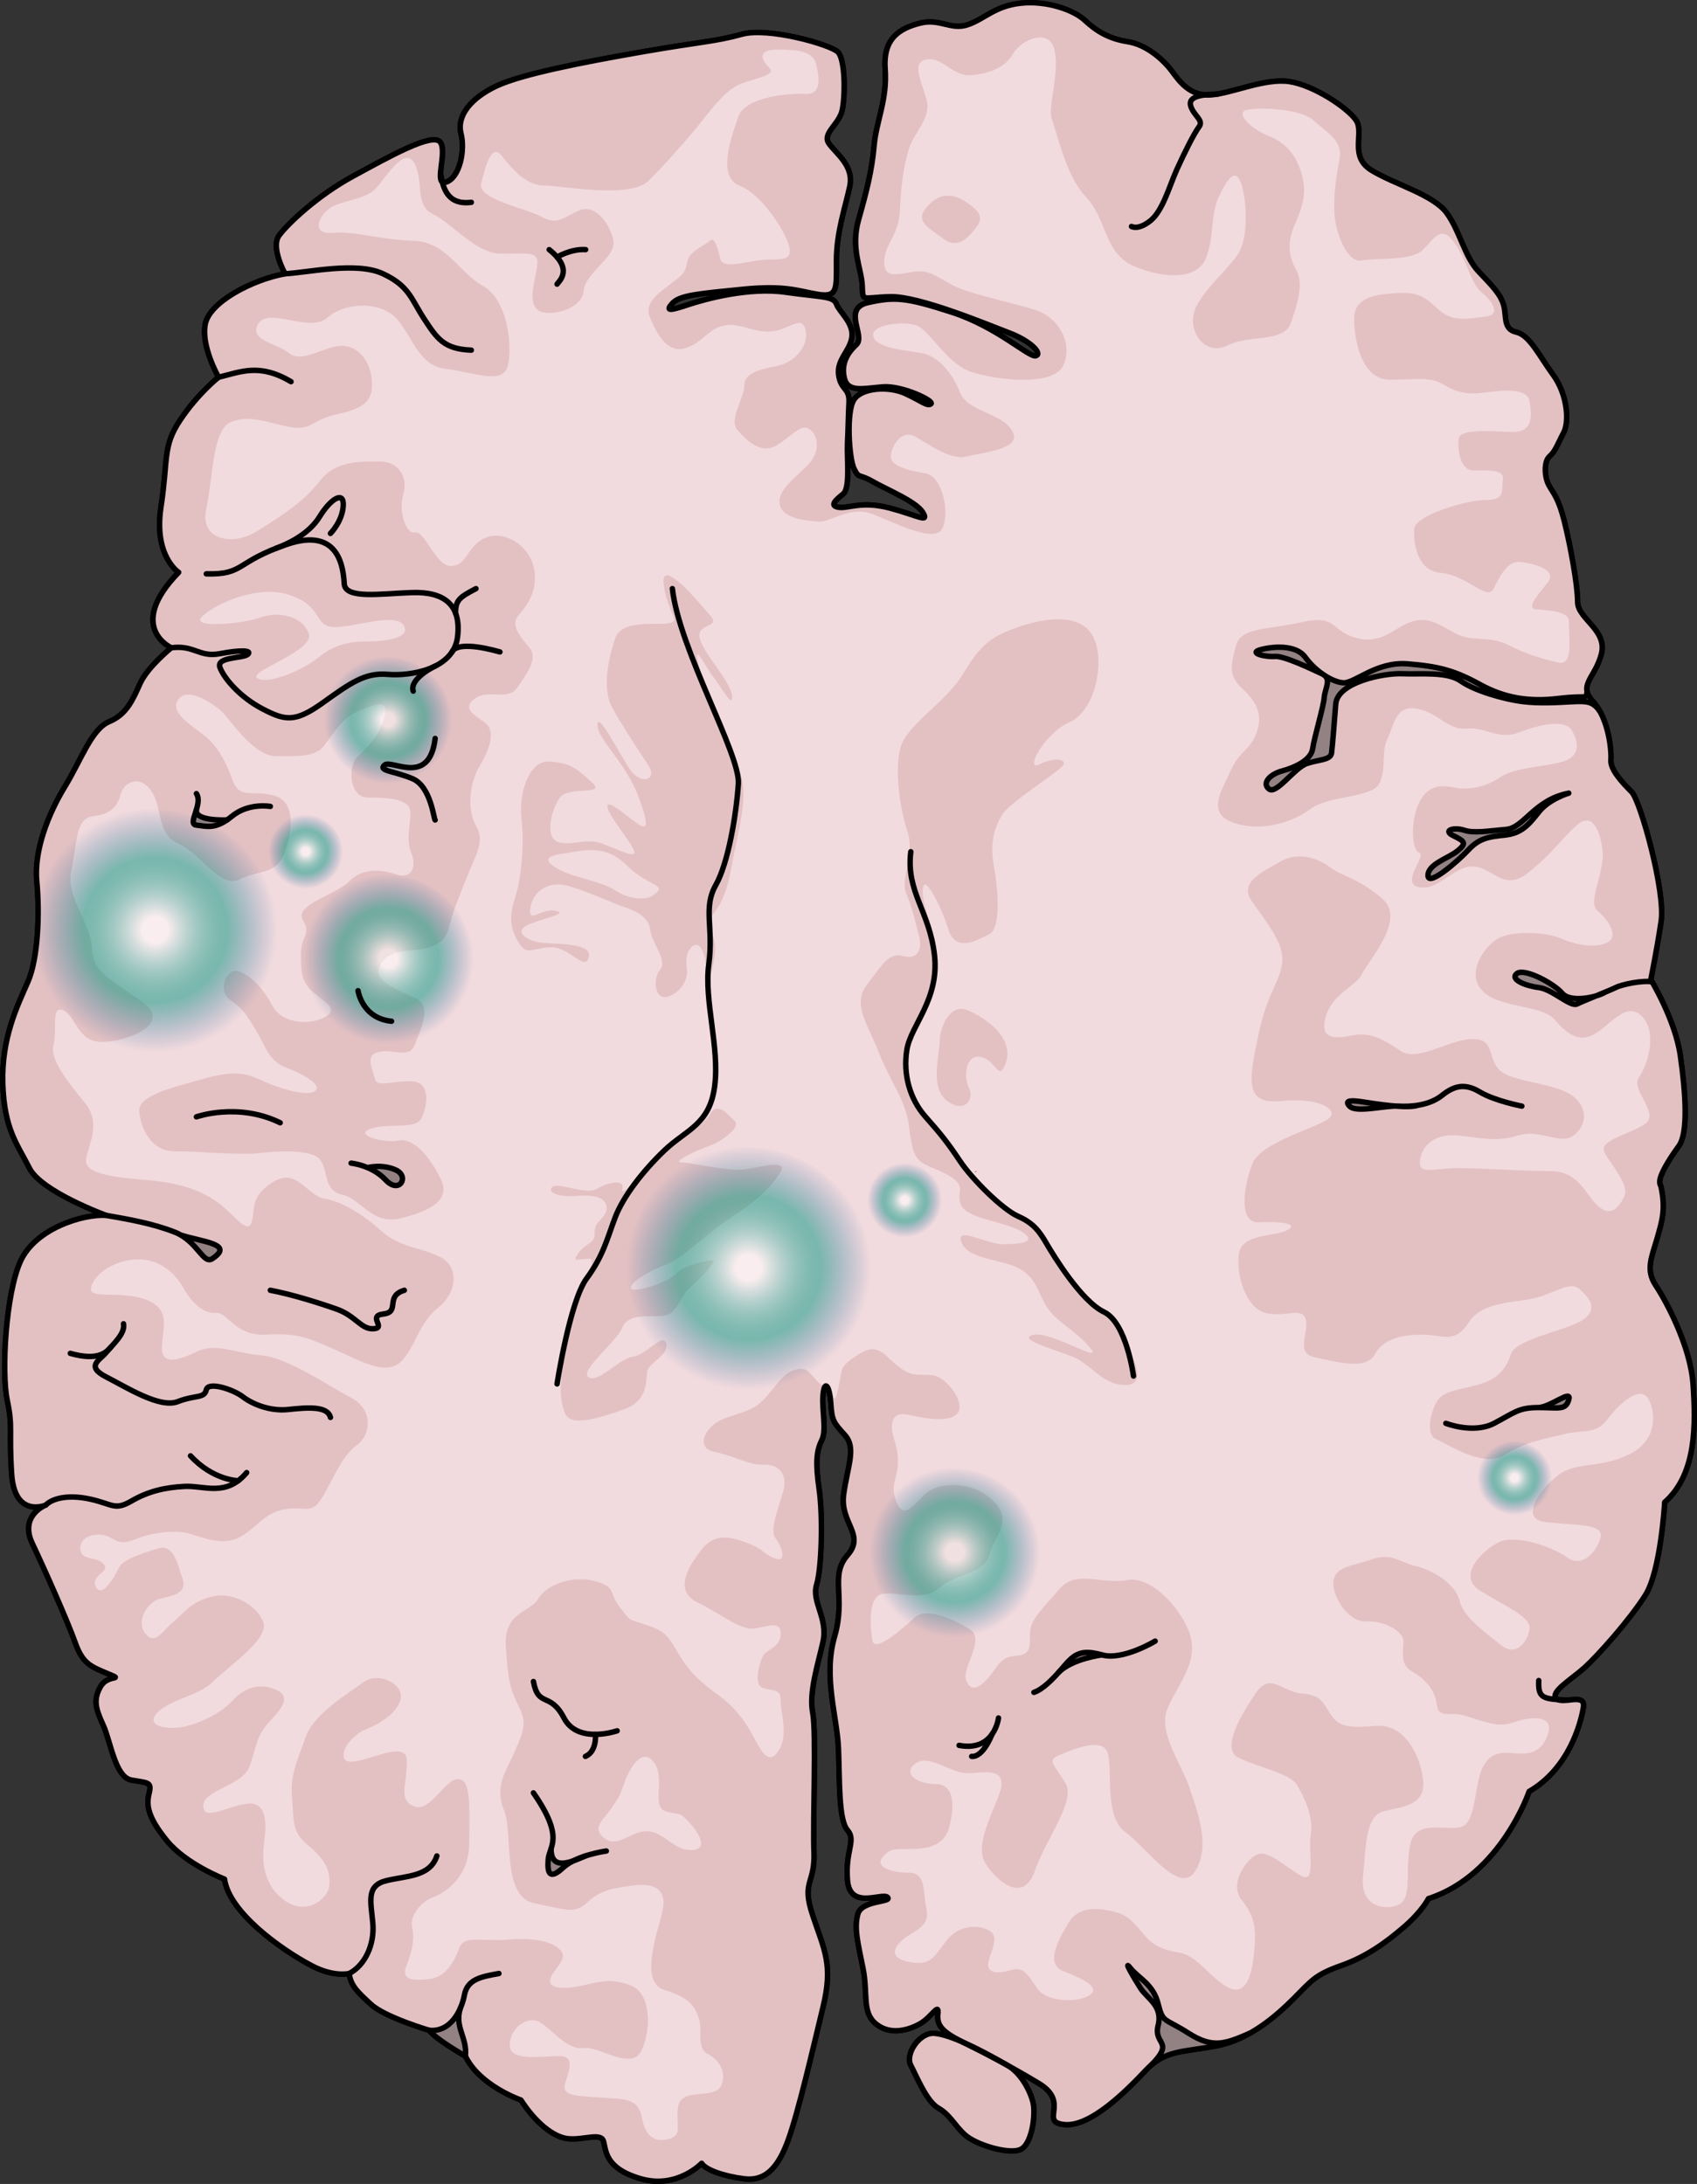 <?xml version="1.0" encoding="utf-8"?>
<!-- Generator: Adobe Illustrator 24.1.2, SVG Export Plug-In . SVG Version: 6.00 Build 0)  -->
<svg version="1.1" id="Camada_1" xmlns="http://www.w3.org/2000/svg" xmlns:xlink="http://www.w3.org/1999/xlink" x="0px" y="0px"
	 width="311.633px" height="401.001px" viewBox="0 0 311.633 401.001" enable-background="new 0 0 311.633 401.001"
	 xml:space="preserve">
<rect x="0" y="0" width="311.633" height="401.001" fill="#333333" stroke="none"/>
<g>
	<g>
		<g>
			<path fill="none" stroke="#000000" stroke-linecap="round" stroke-linejoin="round" stroke-miterlimit="10" d="M184.986,379.207
				c2.52,1.449,4.166,4.633,4.707,6.803c0.544,2.172-0.184,7.781-2.354,8.685c-2.17,0.906-8.141-0.904-10.131-2.713
				c-1.99-1.811-2.715-3.67-4.885-4.91c-2.172-1.242-3.982-5.803-5.066-7.865c-1.086-2.063,1.608-6.092,4.352-5.861
				C174.352,373.574,179.25,375.906,184.986,379.207z"/>
			<path fill="none" stroke="#000000" stroke-linecap="round" stroke-linejoin="round" stroke-miterlimit="10" d="M304.988,217.752
				c0.947,4.266,0.236,6.4-0.711,9.719c-0.949,3.316-2.135,5.689-0.238,8.533c1.897,2.846,6.4,11.143,6.875,18.254
				c0.475,7.111,0.711,16.358-5.216,21.572c0,0-0.71,12.566-3.556,17.07c-2.845,4.504-8.772,11.141-11.141,13.273
				c-2.372,2.135-6.4,4.506-5.217,5.691c1.186,1.185,5.454-1.186,4.979,1.658c-0.475,2.846-2.607,11.142-9.957,15.41
				c0,0-5.215,15.408-18.491,19.676c0,0-1.185,2.371-4.503,5.215c-3.318,2.844-6.875,5.453-11.615,7.111
				c-4.742,1.66-5.453,2.846-8.537,5.928c-3.08,3.082-8.059,7.586-14.221,8.772c-6.164,1.184-9.482,0.711-13.04,4.504
				c-3.556,3.793-10.192,10.432-14.935,9.957c-4.74-0.475,1.186-4.031-4.74-7.588c-5.928-3.555-10.193-5.689-13.987-7.584
				c-3.794-1.897-4.741-3.082-4.505-5.217c0.238-2.133-1.186,0.711-3.318,1.896c-2.133,1.186-5.453,2.135-8.059,0
				c-2.609-2.133-1.425-5.451-2.371-10.193c-0.949-4.742-1.66-7.348-0.949-9.955c0.711-2.609,6.4-2.135,5.453-3.084
				c-0.949-0.947-6.875,2.371-7.35-3.08c-0.475-5.453,1.659-7.35,0-9.246c-1.66-1.896-1.424-9.008-1.66-14.936
				c-0.236-5.926-2.844-13.275-0.711-20.623c2.135-7.35-0.947-11.143,2.371-14.936c3.318-3.793-1.424-5.926-0.711-11.143
				c0.711-5.215,2.37-8.533,0.236-10.904c-2.133-2.371-2.371-2.607-2.607-5.926c-0.236-3.32-1.186-4.268-1.422-1.422
				c-0.238,2.844,0.709,6.398-0.238,8.295c-0.949,1.897-1.186,4.031-0.473,9.01c0.711,4.978,0.473,14.461-0.477,17.541
				c-0.945,3.082,2.135,6.164,1.188,10.432c-0.949,4.268-2.607,9.246-1.896,13.039c0.709,3.793,0,19.676,0.236,25.603
				c0.236,5.926-2.369,5.215-0.236,11.615c2.133,6.4,3.793,9.008,1.896,16.83c-1.896,7.824-4.506,19.203-6.4,24.418
				c-1.896,5.215-4.27,7.586-8.061,7.113c-3.793-0.475-7.111-1.66-7.824-2.846c0,0-4.504,4.742-11.141,2.846
				c-6.639-1.898-6.4-5.217-6.875-6.877c-0.475-1.658-3.557-0.236-6.402-0.473c-2.844-0.236-6.162-3.082-8.771-7.113
				c0,0-7.584-2.605-10.191-8.059c0,0-5.455-3.082-6.639-4.742c0,0-8.061-2.371-10.668-4.74c-2.607-2.371-3.793-3.557-4.029-5.69
				c0,0-2.803,0.721-6.875-1.424c-5.984-3.152-15.215-9.938-16.027-15.908c0,0-7.059-2.715-10.588-7.057
				c-3.527-4.342-3.799-6.514-3.256-8.685c0.543-2.172-0.271-1.9-3.258-2.443c-2.984-0.543-3.799-7.057-5.156-10.041
				c-1.357-2.986-1.9-4.615-0.543-7.057c1.357-2.443,4.613-1.086,1.357-2.443c-3.256-1.357-4.613-1.9-5.973-5.699
				c-1.356-3.801-5.426-13.029-7.869-18.186c-2.443-5.156,2.443-7.057,2.443-7.057s-5.699,2.443-6.244-5.699
				c-0.541-8.143,0.271-8.414-0.815-13.572c-1.086-5.156-0.271-19.541,2.443-25.512c2.715-5.973,11.4-8.686,15.742-8.414
				c0,0-11.941-4.344-14.113-8.685c-2.172-4.344-4.613-7.057-4.885-15.471c-0.273-8.414,2.713-14.385,4.613-18.729
				c1.9-4.342,2.172-12.756,1.629-18.457c-0.545-5.699,2.17-12.484,5.156-17.369c2.986-4.887,4.887-10.586,8.143-11.943
				c3.256-1.357,4.344-4.07,5.699-7.057c1.358-2.986,5.701-6.514,5.701-6.514s-8.416-3.801,1.356-13.842
				c0,0-4.613-2.986-3.256-11.943c1.355-8.957,0.27-11.127,3.529-16.014c3.256-4.885,7.055-7.871,7.055-7.871
				s-3.256-5.699-2.441-9.771c0.813-4.07,8.685-8.143,14.656-9.227c0,0-2.715-4.887-1.084-7.057
				c1.625-2.172,7.055-7.33,13.568-10.857c6.516-3.529,14.656-8.143,16.016-6.242c1.355,1.898-1.359,8.143,1.084,7.328
				c2.443-0.814,3.529-5.701,2.715-8.957c-0.814-3.258,1.9-6.514,6.514-8.686c4.615-2.172,15.742-4.344,26.6-6.242
				c10.855-1.9,13.57-1.9,18.455-3.258c4.887-1.358,16.285,1.9,17.643,3.258c1.357,1.357,1.357,7.871,0.814,10.584
				c-0.543,2.715-3.801,4.344-2.443,6.244c1.357,1.898,4.615,4.07,3.801,7.871c-0.814,3.799-2.443,8.414-2.443,13.57
				c0,5.156,0.271,6.785-3.256,6.242c-3.529-0.543-5.836-1.764-13.979-0.949c-8.143,0.814-11.535,1.086-12.893,2.578
				c-1.357,1.492-0.408,1.357,2.85,0.271c3.258-1.086,11.264-3.258,17.912-2.307c6.65,0.949,8.822,0.678,9.365,2.17
				c0.543,1.494,3.121,3.393,2.85,5.973c-0.271,2.578-2.85,4.207-2.441,7.057c0.406,2.85,2.035,2.307,1.898,5.021
				c-0.136,2.713-0.136,4.613-0.271,7.463c-0.137,2.85,0.543,8.279-0.813,9.363c-1.357,1.086-2.58,2.172-0.814,2.443
				c1.763,0.271,4.206-1.221,9.362,0.135c5.157,1.357,7.327,2.852,6.108,0.816c-1.223-2.037-6.65-4.207-9.23-5.701
				c-2.576-1.492-2.441-0.406-3.391-2.307c-0.951-1.9-1.494-10.586,0-12.756c1.492-2.172,6.377-2.443,9.363-1.086
				c2.986,1.358,4.072,2.443,4.749,1.9c0.679-0.543-5.292-3.393-8.821-3.123c-3.528,0.271-6.378,1.086-7.057-1.492
				c-0.678-2.578,0.406-4.613,2.172-6.242c1.764-1.629-2.715-6.65,2.171-7.736c4.886-1.084,6.923-0.949,15.335,1.766
				c8.414,2.713,14.25,8.414,15.472,8.006c1.222-0.406-0.95-2.713-4.886-4.207c-3.936-1.492-16.557-6.785-21.85-6.648
				c-5.292,0.135-5.021,1.084-5.156-2.037c-0.136-3.121-2.172-6.785-0.678-12.078c1.492-5.291,2.441-8.955,2.849-13.57
				c0.407-4.613,2.442-8.414,2.036-14.113c-0.408-5.699,2.714-7.465,6.378-8.414c3.663-0.949,5.699,1.357,8.821,0.271
				c3.121-1.086,4.885-3.393,9.635-3.936c4.75-0.543,9.771,1.221,11.807,3.121c2.037,1.9,4.344,3.393,7.871,3.936
				c3.529,0.543,6.649,3.393,8.143,5.428c1.494,2.037,3.393,4.615,7.192,4.344c3.8-0.271,9.907-3.121,14.386-2.443
				c4.477,0.68,10.586,4.75,12.214,7.057c1.628,2.307-1.357,6.65,2.85,9.229c4.208,2.578,11.399,4.478,13.843,7.871
				c2.443,3.392,3.257,8.008,5.836,10.721c2.578,2.715,4.07,4.207,4.613,6.242c0.542,2.037-0.135,4.344,2.308,4.887
				c2.442,0.543,4.206,4.342,6.784,7.871c2.578,3.527,2.986,8.549,1.9,10.584c-1.086,2.037-1.492,3.393-2.578,4.344
				c-1.086,0.949-0.949,3.799-0.135,5.291c0.813,1.494,1.763,2.309,2.85,6.65c1.086,4.344,2.441,11.672,2.441,14.793
				c0,3.121,5.564,5.156,4.344,9.635c-1.223,4.479-4.344,5.564-1.494,8.686c2.85,3.121,3.395,8.957,3.258,10.721
				c-0.136,1.766,2.172,4.207,3.801,5.836c1.627,1.629,6.242,18.32,5.426,23.748c-0.813,5.43-1.898,10.723-1.898,10.723
				s4.479,7.328,5.428,13.977c0.951,6.65,1.494,14.115-0.271,16.557c-1.764,2.443-2.713,4.072-3.258,5.43
				C304.504,217.19,304.988,217.752,304.988,217.752z"/>
		</g>
		<g>
			<path fill="#E3C1C3" d="M184.986,379.207c2.52,1.449,4.166,4.633,4.707,6.803c0.544,2.172-0.184,7.781-2.354,8.685
				c-2.17,0.906-8.141-0.904-10.131-2.713c-1.99-1.811-2.715-3.67-4.885-4.91c-2.172-1.242-3.982-5.803-5.066-7.865
				c-1.086-2.063,1.608-6.092,4.352-5.861C174.352,373.574,179.25,375.906,184.986,379.207z"/>
			<path fill="#E3C1C3" d="M305.703,275.83c0,0-0.71,12.57-3.56,17.07c-2.84,4.5-8.77,11.14-11.14,13.27
				c-2.37,2.14-6.4,4.51-5.22,5.7c1.19,1.18,5.46-1.19,4.98,1.65c-0.47,2.85-2.61,11.15-9.96,15.41c0,0-5.21,15.41-18.49,19.68
				c0,0-1.18,2.37-4.5,5.21c-3.32,2.85-6.88,5.46-11.62,7.12c-4.74,1.66-5.45,2.84-8.53,5.92c-3.08,3.09-8.06,7.59-14.22,8.77
				c-6.17,1.19-9.49,0.72-13.04,4.51c-3.56,3.79-10.2,10.43-14.94,9.96c-4.74-0.48,1.19-4.04-4.74-7.59
				c-5.93-3.56-10.19-5.69-13.99-7.59c-3.79-1.89-4.74-3.08-4.5-5.21c0.24-2.14-1.19,0.71-3.32,1.89c-2.13,1.19-5.45,2.14-8.06,0
				c-2.61-2.13-1.42-5.45-2.37-10.19s-1.66-7.35-0.95-9.95c0.71-2.61,6.4-2.14,5.46-3.09c-0.95-0.95-6.88,2.37-7.35-3.08
				c-0.48-5.45,1.66-7.35,0-9.25c-1.66-1.89-1.43-9-1.66-14.93c-0.24-5.93-2.85-13.28-0.72-20.62c2.14-7.35-0.94-11.15,2.38-14.94
				c3.31-3.79-1.43-5.93-0.71-11.14c0.01-0.07,0.02-0.13,0.03-0.19c0.72-5.11,2.31-8.38,0.2-10.72c-2.13-2.37-2.37-2.6-2.61-5.92
				c-0.23-3.32-1.18-4.27-1.42-1.42c-0.24,2.84,0.71,6.39-0.24,8.29c-0.95,1.9-1.18,4.03-0.47,9.01c0.21,1.5,0.34,3.4,0.39,5.42
				c0.07,2.82-0.02,5.85-0.25,8.28c-0.14,1.62-0.35,2.98-0.62,3.84c-0.16,0.52-0.2,1.04-0.17,1.56c0.16,2.6,2.15,5.33,1.36,8.87
				c-0.95,4.27-2.61,9.25-1.89,13.04c0.7,3.8,0,19.68,0.23,25.61c0.24,5.92-2.37,5.21-0.23,11.61c2.13,6.4,3.79,9.01,1.89,16.83
				c-1.89,7.83-4.5,19.2-6.4,24.42c-1.89,5.21-4.27,7.59-8.06,7.11c-3.79-0.47-7.11-1.66-7.82-2.84c0,0-4.51,4.74-11.14,2.84
				c-6.64-1.9-6.4-5.21-6.88-6.87c-0.47-1.66-3.56-0.24-6.4-0.48c-2.84-0.23-6.16-3.08-8.77-7.11c0,0-7.59-2.61-10.19-8.06
				c0,0-5.46-3.08-6.64-4.74c0,0-8.06-2.37-10.67-4.74c-2.61-2.37-3.79-3.56-4.03-5.69c0,0-2.8,0.72-6.87-1.42
				c-5.99-3.16-15.22-9.94-16.03-15.91c0,0-7.06-2.72-10.59-7.06c-3.53-4.34-3.8-6.51-3.26-8.68c0.55-2.18-0.27-1.91-3.25-2.45
				c-2.99-0.54-3.8-7.05-5.16-10.04c-1.36-2.99-1.9-4.61-0.54-7.06c1.35-2.44,4.61-1.08,1.35-2.44c-3.25-1.36-4.61-1.9-5.97-5.7
				c-1.35-3.8-5.42-13.03-7.87-18.18c-2.32-4.9,1.98-6.86,2.41-7.05c-0.48,0.2-5.69,2.05-6.21-5.71c-0.54-8.14,0.27-8.41-0.81-13.57
				c-1.09-5.16-0.27-19.54,2.44-25.51c2.72-5.98,11.4-8.69,15.74-8.42c0,0-11.94-4.34-14.11-8.68c-2.17-4.35-4.61-7.06-4.89-15.47
				c-0.27-8.42,2.72-14.39,4.62-18.73c1.9-4.34,2.17-12.76,1.63-18.46c-0.55-5.7,2.17-12.48,5.15-17.37
				c2.99-4.89,4.89-10.58,8.15-11.94c3.25-1.36,4.34-4.07,5.7-7.06c1.35-2.99,5.7-6.51,5.7-6.51s-8.42-3.8,1.35-13.84
				c0,0-4.61-2.99-3.25-11.95c1.35-8.95,0.27-11.12,3.53-16.01c3.25-4.89,7.05-7.87,7.05-7.87s-3.26-5.7-2.44-9.77
				c0.81-4.07,8.68-8.15,14.65-9.23c0,0-2.71-4.89-1.08-7.06c1.63-2.17,7.06-7.33,13.57-10.85c6.51-3.53,14.66-8.15,16.01-6.25
				c1.36,1.9-1.35,8.15,1.09,7.33c2.44-0.81,3.53-5.7,2.71-8.96c-0.81-3.25,1.9-6.51,6.52-8.68c4.61-2.17,15.74-4.34,26.6-6.24
				c10.85-1.9,13.57-1.9,18.45-3.26c4.89-1.36,16.29,1.9,17.64,3.26c1.36,1.35,1.36,7.87,0.82,10.58c-0.54,2.72-3.8,4.34-2.44,6.24
				c1.35,1.9,4.61,4.08,3.8,7.88c-0.82,3.79-2.45,8.41-2.45,13.57c0,5.15,0.27,6.78-3.25,6.24c-3.53-0.54-5.84-1.77-13.98-0.95
				c-8.14,0.81-11.54,1.09-12.89,2.58c-1.36,1.49-0.41,1.35,2.85,0.27c3.25-1.09,11.26-3.26,17.91-2.31
				c6.65,0.95,8.82,0.68,9.36,2.17c0.55,1.5,3.12,3.39,2.85,5.97s-2.85,4.21-2.44,7.06c0.41,2.85,2.04,2.31,1.9,5.02
				c-0.14,2.72-0.14,4.62-0.27,7.47c-0.14,2.85,0.54,8.27-0.81,9.36c-1.36,1.08-2.58,2.17-0.82,2.44s4.21-1.22,9.36,0.14
				c5.16,1.35,7.33,2.85,6.11,0.81c-1.22-2.03-6.65-4.2-9.23-5.7c-2.57-1.49-2.44-0.4-3.39-2.3c-0.95-1.9-1.49-10.59,0-12.76
				s6.38-2.44,9.36-1.09c2.99,1.36,4.08,2.45,4.75,1.9c0.68-0.54-5.29-3.39-8.82-3.12c-3.53,0.27-6.38,1.09-7.05-1.49
				c-0.68-2.58,0.4-4.61,2.17-6.24c1.76-1.63-2.72-6.65,2.17-7.74c4.88-1.08,6.92-0.95,15.33,1.77c8.42,2.71,14.25,8.41,15.47,8
				c1.23-0.4-0.95-2.71-4.88-4.21c-3.94-1.49-16.56-6.78-21.85-6.64c-5.29,0.13-5.02,1.08-5.16-2.04
				c-0.13-3.12-2.17-6.79-0.67-12.08c1.49-5.29,2.44-8.95,2.84-13.57c0.41-4.61,2.45-8.41,2.04-14.11c-0.41-5.7,2.71-7.47,6.38-8.42
				c3.66-0.95,5.7,1.36,8.82,0.28c3.12-1.09,4.88-3.4,9.63-3.94s9.78,1.22,11.81,3.12c2.04,1.9,4.34,3.39,7.87,3.94
				c3.53,0.54,6.65,3.39,8.14,5.42c1.5,2.04,3.4,4.62,7.2,4.35c3.8-0.27,9.9-3.12,14.38-2.45c4.48,0.68,10.59,4.75,12.22,7.06
				c1.62,2.31-1.36,6.65,2.85,9.23c4.2,2.58,11.4,4.48,13.84,7.87c2.44,3.39,3.26,8.01,5.83,10.72c2.58,2.72,4.08,4.21,4.62,6.24
				c0.54,2.04-0.14,4.35,2.31,4.89c2.44,0.54,4.2,4.34,6.78,7.87c2.58,3.53,2.99,8.55,1.9,10.59c-1.09,2.03-1.49,3.39-2.58,4.34
				c-1.08,0.95-0.95,3.8-0.13,5.29c0.81,1.49,1.76,2.31,2.85,6.65c1.08,4.34,2.44,11.67,2.44,14.79c0,3.12,5.56,5.16,4.34,9.64
				c-1.22,4.48-4.34,5.56-1.49,8.68c2.85,3.12,3.39,8.96,3.26,10.72c-0.14,1.77,2.17,4.21,3.8,5.84c1.62,1.63,6.24,18.32,5.42,23.75
				c-0.81,5.43-1.9,10.72-1.9,10.72s4.48,7.33,5.43,13.98c0.95,6.65,1.5,14.11-0.27,16.55c-1.76,2.45-2.71,4.08-3.26,5.43
				c-0.54,1.36-0.05,1.92-0.05,1.92c0.94,4.27,0.23,6.4-0.72,9.72c-0.94,3.32-2.13,5.69-0.23,8.53c1.89,2.85,6.4,11.15,6.87,18.26
				C311.393,261.37,311.623,270.62,305.703,275.83z"/>
		</g>
		<g>
			<path fill="#F2DBDE" d="M126.727,334.805c1.662,1.814,3.438,4.885,0.18,4.885c-3.258,0-4.705-3.076-7.779-3.438
				c-3.078-0.361-5.611,3.258-8.143,1.268c-2.533-1.992,0-3.438,1.627-5.973c1.629-2.533,0.904-1.266,2.172-4.523
				c1.266-3.256,3.438-6.152,5.428-3.256c1.992,2.895-0.723,8.143,2.172,8.865C125.277,333.358,124.734,332.633,126.727,334.805z"/>
			<path fill="#F2DBDE" d="M178.477,13.809c-3.438,0.361-5.429-3.438-8.324-2.894c-2.895,0.541-0.904,3.98,0,7.418
				c0.904,3.439-2.353,5.973-3.258,9.047c-0.904,3.076-1.446,6.516-1.628,11.219c-0.181,4.705-2.895,6.152-2.895,9.592
				c0,3.438,3.439,1.807,6.152,1.627c2.715-0.18,4.524,1.809,7.6,3.076c3.076,1.268,9.771,2.715,13.934,3.98
				c4.162,1.268,7.058,5.973,5.248,10.133c-1.811,4.162-12.668,2.715-17.01,1.266c-4.342-1.447-7.602-7.6-9.951-8.504
				c-2.354-0.904-8.506-0.18-7.963,1.99c0.543,2.172,5.791,2.535,8.867,3.078c3.076,0.543,5.609,3.617,7.057,7.236
				c1.447,3.619,7.601,3.619,9.59,7.057c1.99,3.438-5.789,3.98-8.504,4.705c-2.715,0.725-7.058-2.352-9.229-3.619
				c-2.172-1.268-3.98,0.725-4.523,3.076c-0.545,2.354,3.256,3.076,6.334,3.619c3.075,0.543,4.521,7.238,3.075,10.133
				c-1.446,2.895-9.048-1.266-13.028-2.715c-3.98-1.447-7.6,1.629-9.771,1.449c-2.172-0.182-6.514-0.543-7.057-3.078
				c-0.543-2.533,2.533-4.703,5.066-7.236c2.533-2.533,1.99-5.609,0.363-6.695c-1.629-1.086-3.258,1.447-6.152,3.076
				c-2.896,1.629-5.43-1.086-7.059-2.895c-1.629-1.809,1.268-5.971,1.268-8.143c0-2.172,2.352-2.896,5.971-3.619
				c3.619-0.725,5.973-3.98,5.248-6.695c-0.725-2.713-2.895,0-6.152,0.361c-3.256,0.361-5.609-1.629-8.686-1.086
				s-3.799,3.076-7.236,4.162c-3.439,1.086-5.43-3.076-6.516-5.789c-1.084-2.715,1.99-4.525,3.801-5.973
				c1.811-1.447,2.715-1.809,3.074-3.981c0.361-2.172,3.258-3.076,4.162-3.98c0.904-0.904,1.449,1.447,1.992,3.438
				c0.541,1.99,5.607,0,8.865,0c3.258,0,4.342-0.18,3.619-2.715c-0.723-2.533-4.885-9.227-9.047-10.856
				c-4.162-1.629-1.449-9.047-0.182-12.666c1.268-3.619,9.229-4.342,12.305-4.162c3.076,0.18,2.531-3.076,1.99-5.428
				c-0.543-2.354-3.258-2.715-7.058-2.715c-3.799,0-3.074,1.811-1.627,3.258c1.447,1.447-1.992,1.809-5.248,3.076
				c-3.256,1.268-6.514,6.332-9.047,9.228c-2.531,2.895-4.342,5.065-7.779,8.504c-3.438,3.438-15.924,0.904-19.182,0.904
				c-3.256,0-5.789-2.894-7.781-5.428c-1.988-2.533-3.074,2.172-3.799,5.066c-0.723,2.895,8.324,4.523,11.219,6.152
				c2.895,1.629,4.16-0.182,6.875-1.268c2.715-1.086,5.43,2.172,6.152,5.428c0.725,3.258-5.067,5.791-5.43,9.41
				c-0.359,3.619-7.055,5.066-8.684,3.258s0-5.791,0.182-8.324c0.182-2.533-2.715-1.629-7.057-1.811
				c-4.344-0.182-8.686-5.607-12.125-7.236c-3.438-1.629-1.627-6.334-3.438-9.41c-1.809-3.076-5.066,2.533-7.057,4.705
				c-1.99,2.17-6.693,2.17-8.685,3.799c-1.99,1.629-3.076,4.705,0.906,4.344c3.98-0.363,8.502,1.266,14.656,1.447
				c6.15,0.182,8.322,5.789,12.846,8.322c4.525,2.533,5.43,11.039,4.525,14.658c-0.906,3.617-6.514,1.084-11.4,0.543
				c-4.887-0.543-5.971-5.609-8.867-9.047c-2.894-3.439-9.59-3.258-12.846-0.363c-3.258,2.896-10.678-1.99-12.666,1.086
				c-1.992,3.078,3.438,3.619,5.607,5.43c2.174,1.809,5.609-0.725,8.867-1.268c3.258-0.543,5.971,2.172,6.334,6.152
				c0.361,3.98-1.449,5.246-6.334,6.332c-4.887,1.086-4.705,3.076-8.686,2.354c-3.98-0.723-7.418-2.354-10.857-0.906
				c-3.439,1.447-3.256,10.135-4.523,15.924c-1.266,5.791,4.887,6.875,9.23,4.162c4.342-2.715,8.684-5.43,11.578-9.229
				c2.894-3.801,7.42-3.619,11.037-3.619c3.619,0,5.248,3.076,4.344,5.971c-0.904,2.896,0.361,7.42,2.172,7.059
				c1.811-0.363,3.801,6.332,6.695,6.152c2.895-0.182,2.715-3.439,5.971-5.068c3.256-1.627,7.961,0.904,9.047,5.068
				c1.086,4.162-1.086,7.236-2.715,9.047c-1.627,1.809,0.363,3.98,1.99,5.971c1.629,1.99-0.361,4.523-2.17,7.238
				c-1.811,2.713-5.43,0.18-7.963,2.172c-2.533,1.99,0.725,3.256,2.172,4.521c1.447,1.266,1.088,3.982-1.086,7.6
				c-2.17,3.619-2.354,8.506-0.723,11.221c1.629,2.713,0,5.066-1.809,9.588c-1.811,4.523-2.535,6.334-3.258,9.229
				c-0.723,2.895-3.619,3.801-6.877,3.982c-3.258,0.18-5.607,1.266-5.971,3.617c-0.363,2.352,3.981,3.801,6.877,5.248
				c2.895,1.449,0.904,5.43-0.182,8.324c-1.086,2.895-3.619,0.904-6.516,1.447c-2.895,0.543-1.266,3.076-0.902,4.885
				c0.361,1.811,3.256,0.361,6.875,0.543c3.619,0.182,2.713,4.887,1.629,6.877c-1.086,1.99-5.971,0.723-9.23,1.809
				c-3.256,1.086,2.174,2.715,5.068,2.172c2.896-0.543,5.791,3.076,7.781,7.057c1.988,3.98-2.172,5.971-7.42,7.238
				c-5.246,1.266-7.238-3.619-10.674-4.344c-3.439-0.725-2.535-4.162-3.982-6.332c-1.447-2.172-8.504-1.629-11.58-1.268
				c-3.078,0.361-10.676-0.361-15.199-0.361c-4.523,0-6.334-4.523-6.516-7.418c-0.18-2.895,6.334-4.344,11.4-5.791
				c5.066-1.449,7.6-1.447,10.676,0c3.078,1.447,8.504,3.256,10.133,2.172c1.629-1.086-1.99-3.076-5.246-4.344
				c-3.258-1.268-3.801-3.98-5.248-6.332c-1.449-2.354-2.172-4.162-4.887-5.973c-2.713-1.809-0.723-5.971,1.268-5.428
				c1.99,0.543,4.523,2.896,6.334,6.334c1.809,3.436,6.875,3.619,9.588,2.17c2.717-1.447,0.182-2.713-1.988-4.521
				c-2.174-1.811-2.352-3.621-2.352-7.059c0-3.436,1.988-3.619,0.359-6.332c-1.627-2.715,5.973-4.523,8.506-7.059
				c2.533-2.533,5.971-2.17,8.686-1.266c2.713,0.906,3.799-1.268,2.713-3.98c-1.086-2.715,0-5.248-0.18-7.6
				c-0.18-2.354-4.344-2.533-7.781-2.533s-3.799-5.791-1.809-7.6c1.988-1.809,4.162-4.162,4.883-7.42
				c0.725-3.256-1.807-1.99-4.703-0.904c-2.896,1.086-4.703,4.162-6.334,6.334c-1.627,2.17-4.703,1.99-8.863,1.99
				c-4.162,0-8.326-6.514-9.772-7.963c-1.449-1.447-6.334-4.885-8.144-2.531c-1.809,2.352,2.172,4.703,4.705,6.695
				c2.533,1.99,3.98,4.885,5.248,8.322s3.619,1.629,7.6,2.713c3.98,1.086,3.438,6.695,1.809,10.678
				c-1.629,3.98-4.523,2.895-8.143,4.703c-3.619,1.811-7.057-4.703-11.219-6.514c-4.16-1.809-2.895-6.695-5.066-9.771
				c-2.172-3.074-5.066-1.447-5.607,0.725c-0.543,2.172-1.811,3.619-5.068,3.98c-3.258,0.361-2.895,5.066-3.981,9.953
				c-1.086,4.885,3.619,9.588,3.801,14.295c0.18,4.705,3.981,5.969,9.408,9.951c5.43,3.98-3.074,7.238-7.6,7.238
				c-4.523,0-4.705-4.707-7.057-5.791c-2.352-1.086-1.086,3.619-1.809,6.332c-0.725,2.715,2.713,6.877,5.791,10.676
				c3.076,3.801,0.543,7.781,0.18,10.314c-0.361,2.533,4.342,3.256,10.857,3.799c6.514,0.543,9.77,1.811,12.846,3.801
				c3.078,1.99,5.971,6.514,6.695,3.98c0.723-2.533-0.361-4.703,3.98-7.418c4.344-2.715,6.152,2.533,9.408,3.076
				c3.26,0.543,7.059,2.895,10.496,5.971c3.438,3.076,7.057,2.896,10.676,4.705c3.621,1.809,3.258,6.514-0.361,9.408
				c-3.621,2.896-4.162,7.418-6.877,9.953c-2.713,2.533-7.6-0.363-12.123-2.354c-4.523-1.99-6.695-3.074-12.484-2.713
				c-5.793,0.361-7.059-4.162-9.229-3.982c-2.172,0.182-4.344-1.627-5.971-4.521c-1.629-2.895-4.707-5.791-9.41-5.248
				c-4.703,0.541-7.6,3.619-7.6,5.428c0,1.809,5.971,0.182,10.314,1.99c4.344,1.811,2.894,4.887,2.715,8.504
				c-0.182,3.619,3.074,2.533,6.514,0.904c3.438-1.627,7.057,0.363,11.76,0.725c4.705,0.361,12.305,5.609,16.467,7.781
				c4.162,2.172,3.617,6.875,1.086,8.686c-2.533,1.81-3.98,5.428-6.152,9.228c-2.172,3.799-3.076,1.99-6.875,2.533
				c-3.801,0.543-5.248,3.256-8.326,5.066c-3.074,1.809-7.055,0.18-9.408-0.543c-2.352-0.723-6.514-0.363-10.131,1.086
				c-3.619,1.447-3.619-0.906-6.516-0.906s-3.799,1.811-3.256,3.258c0.543,1.447,2.894,0.723,4.16,2.17
				c1.266,1.447-2.531,1.992-1.447,4.164c1.086,2.17,3.439-1.81,4.162-3.439c0.723-1.629,4.344-2.713,7.236-3.617
				c2.896-0.906,3.621,2.893,4.525,5.607c0.906,2.715-1.992,3.076-4.162,3.619c-2.172,0.543-4.521,3.98-2.715,6.334
				c1.811,2.352,3.078-0.361,5.068-1.99s3.074-3.619,7.057-4.705c3.98-1.086,8.504,1.627,9.59,4.703
				c1.084,3.076-6.516,8.142-9.229,10.857c-2.715,2.715-7.961,3.256-10.315,5.791c-2.354,2.533,2.354,3.256,5.609,2.352
				c3.258-0.906,6.334-2.533,8.324-4.705c1.99-2.17,4.705-3.256,7.779-1.99c3.076,1.268,1.268,3.438-1.086,5.973
				c-2.352,2.533-2.35,4.521-3.617,8.143c-1.268,3.619-8.504,4.342-8.504,7.236s4.16,0.182,7.959-0.361
				c3.801-0.543,3.621,3.799,3.26,6.695c-0.363,2.895-0.727,7.6,3.436,10.855c4.164,3.258,8.324,0,8.506-2.713
				c0.182-2.715-0.906-4.705-3.98-7.238c-3.078-2.533-2.533-4.705-2.895-8.867c-0.363-4.162,1.084-6.875,2.531-11.037
				c1.449-4.16,7.601-7.781,10.496-9.951c2.894-2.172,7.779,0.361,6.875,3.256c-0.904,2.897-4.703,4.705-6.514,5.43
				c-1.809,0.723-4.523,3.438-3.801,5.246c0.727,1.809,6.514-1.086,9.228-1.266c2.715-0.18,2.354,1.447,2.172,3.98
				c-0.182,2.533-1.268,5.248,1.629,6.152c2.895,0.904,5.609-5.248,7.961-5.066c2.352,0.18,1.99,4.885,1.99,11.58
				s-4.705,9.41-6.695,10.133c-1.988,0.723-4.342,3.256-3.799,5.609c0.543,2.352-0.182,4.703-1.086,7.057
				c-0.904,2.354,0.904,2.715,4.162,2.354c3.256-0.363,4.705-3.44,5.609-5.791c0.904-2.353,4.342-1.086,8.504-1.447
				c4.16-0.361,8.143,0,9.953,1.809c1.809,1.811-1.631,3.801-1.811,5.609c-0.182,1.809,3.258,1.629,6.332,0.904
				c3.078-0.723,5.248-1.266,8.686,0.182c3.439,1.447,3.619,7.781,1.81,11.762c-1.81,3.98-7.6-0.725-10.678-0.363
				c-3.074,0.361-5.607-3.256-7.959-4.703c-2.352-1.447-5.609,1.086-5.609,4.16c0,3.076,5.789,1.992,9.047,1.992
				c3.256,0,1.629,3.076,1.084,5.246c-0.541,2.172,2.363,2.023,6.154,2.354c4.16,0.361,7.238-0.182,7.961,3.619
				c0.723,3.799,2.533,4.705,5.066,3.98c2.533-0.725,1.084-2.533,1.629-5.971c0.543-3.44,6.514-1.268,7.781-3.619
				c1.266-2.352-0.182-4.885-2.354-5.971c-2.172-1.086-0.904-4.344-1.627-6.514c-0.727-2.172-1.629-3.801-6.334-5.25
				c-4.705-1.447-1.268-10.492-0.361-14.475c0.904-3.98-1.449-5.246-5.43-4.703c-3.98,0.541-5.971,0.904-8.322,3.074
				c-2.352,2.172-3.619,1.447-9.771,0.182c-6.152-1.266-3.799-12.848-5.609-17.19c-1.811-4.344,0.543-7.238,2.17-11.037
				c1.629-3.801,1.992-5.066,0.543-7.963c-1.447-2.895-1.988-4.703-2.352-11.037c-0.361-6.332,4.523-6.152,5.971-8.685
				c1.449-2.531,6.152-4.342,10.315-3.256c4.162,1.086,2.533,2.17,4.705,4.885c2.17,2.715,1.266,1.99,5.066,3.258
				c3.799,1.266,3.98,2.533,5.791,5.428c1.808,2.895,3.256,4.523,7.236,7.418c3.981,2.897,5.609,6.152,6.695,8.143
				c1.086,1.99,2.533,4.887,4.342,1.99c1.811-2.895,0.363-6.875,0.363-9.047s-0.904-1.811-3.076-2.352
				c-2.172-0.543-0.725-4.887-0.182-5.973c0.543-1.086,3.258-1.627,3.258-3.979c0-2.353-1.629-1.629-4.525-1.086
				c-2.893,0.543-6.15-2.535-10.674-4.705c-4.525-2.172-1.811-6.516,0.541-9.59c2.354-3.076,4.887-2.715,8.324-1.447
				c3.438,1.266,2.896,1.99,5.248,2.895c2.352,0.904,1.266-2.172,0.182-3.619c-1.088-1.447,0-4.162,1.266-8.324
				c1.268-4.162-1.447-5.428-3.619-5.246c-2.172,0.18-5.971-1.81-8.867-2.353c-2.893-0.543-2.352-3.076-0.361-4.885
				c1.99-1.811,5.973-1.99,8.322-3.801c2.354-1.809,3.982-5.246,6.154-6.15c2.172-0.904,2.895-0.363,4.344,1.447
				c1.447,1.809,2.352,1.084,2.895,2.352c0.541,1.268,0.723,2.352,1.445-1.086c0.727-3.438,0-3.438,3.621-5.791
				c3.617-2.352,4.703,0.182,7.238,2.172c2.533,1.99,3.438,1.449,6.15,1.629c2.715,0.18,6.152,4.885,4.887,6.877
				c-1.268,1.99-6.152,1.086-8.504,0.543c-2.354-0.543-3.439-0.182-3.619,1.809c-0.182,1.99,1.086,3.438,1.086,6.695
				c0,3.256-1.629,4.16-0.182,7.598c1.447,3.439,3.799-0.723,5.789-2.17c1.992-1.447,7.781-2.172,11.762,1.629
				c3.982,3.799,0.361,6.332-0.543,9.951c-0.904,3.621-6.514,3.619-9.227,6.152c-2.715,2.533-7.42,0.725-10.314,1.086
				c-2.895,0.361-2.354,5.971-1.99,8.504c0.361,2.535,5.609-2.17,7.779-4.162c2.172-1.99,7.238,0.363,10.134,2.172
				c2.896,1.809-1.448,7.057-0.724,9.229c0.724,2.17,2.172,1.809,3.98-0.182c1.809-1.988,2.172-3.98,5.066-4.162
				c2.895-0.182,2.715-1.627,2.715-4.16s2.352-4.525,5.426-8.142c3.078-3.619,7.783-0.725,12.486-1.629
				c4.705-0.904,11.039,6.514,11.762,11.219c0.724,4.703-2.895,8.504-4.523,12.666c-1.629,4.162,2.895,10.314,4.162,14.295
				c1.266,3.98,3.98,10.494,1.085,15.199c-2.895,4.705-8.866-4.162-12.847-7.057c-3.981-2.895-2.352-11.219-3.256-14.477
				c-0.904-3.258-6.877-0.543-9.049,0.363c-2.172,0.904-0.723,1.809,1.267,5.065c1.991,3.258-3.618,10.314-5.608,16.105
				c-1.991,5.791-6.514,2.533-9.047-1.268c-2.535-3.799,2.713-11.58,2.895-14.475c0.181-2.895-2.716-2.353-5.973-2.172
				c-3.257,0.182-7.239-3.619-9.77-1.809c-2.533,1.809,0.182,3.799,3.619,3.799s3.618,3.801,2.533,7.961
				c-1.086,4.162-5.609,3.982-7.961,3.982c-2.354,0-3.076,0-4.344,1.627c-1.268,1.629,1.629,2.715,4.885,2.715
				c3.258,0,2.533,3.438,3.258,6.695c0.725,3.258-2.172,3.801-4.342,5.609c-2.172,1.809-2.172,3.619,1.629,4.162
				c3.799,0.543,4.16-1.268,6.514-4.162c2.351-2.896,5.971-2.715,7.779-1.629c1.811,1.086,0.361,3.438-0.18,5.609
				c-0.543,2.172,1.627,2.354,3.979,1.629c2.353-0.725,3.077,0.543,4.886,3.256c1.809,2.715,7.78,2.715,9.771,1.268
				c1.99-1.447-1.629-3.076-4.885-4.342c-3.258-1.268-1.268-5.248,0.904-8.867c2.17-3.619,6.514-2.533,8.686-1.992
				c2.17,0.543,3.438,1.992,5.066,3.982c1.629,1.99,3.256,2.895,6.514,3.438c3.257,0.543,4.885,3.619,8.323,5.971
				c3.438,2.354,4.885-0.541,5.429-5.248c0.543-4.705,0.361-7.236-2.172-10.313c-2.533-3.078,1.086-7.961,3.076-8.504
				c1.99-0.543,4.886,2.352,7.779,3.98c2.896,1.629,1.268-4.342,1.811-7.6c0.541-3.258-1.266-6.877-2.531-9.049
				c-1.268-2.17-7.783-3.436-10.858-5.064c-3.075-1.629,0.544-7.781,3.257-11.762c2.715-3.982,4.705-0.363,8.322,0
				c3.621,0.361,3.801,1.266,5.43,3.799c1.629,2.533,3.619,2.533,8.504,2.172c4.887-0.363,7.963,5.066,8.504,9.951
				c0.543,4.887-4.16,4.887-7.418,5.791c-3.256,0.904-3.074,6.877-3.619,11.941c-0.543,5.066,3.438,6.334,6.333,5.248
				c2.896-1.086,1.267-6.334,2.353-11.219c1.086-4.885,7.057-2.172,9.59-3.258c2.533-1.084,2.172-8.141,3.801-11.035
				c1.628-2.895,3.799-2.535,6.332-2.353c2.533,0.182,4.705-0.543,5.609-3.799c0.905-3.258-3.076-3.076-6.695-1.81
				c-3.619,1.268-7.961-1.809-10.855-1.627c-2.897,0.18-2.715-0.725-3.076-2.535c-0.361-1.809-1.991-3.98-4.342-5.246
				c-2.354-1.268-1.629-3.801-1.629-5.609c0-1.81-3.619-3.801-6.875-3.619c-3.258,0.182-6.334-4.705-5.974-7.418
				c0.362-2.715,3.438-2.715,7.058-3.982c3.619-1.266,5.066,0.543,8.143,1.268c3.076,0.725,7.238,3.258,7.961,6.332
				c0.725,3.076,4.705,5.791,7.6,8.143c2.896,2.353,5.066-0.904,5.248-3.074c0.182-2.172-4.705-4.164-9.047-6.877
				c-4.342-2.715,0.18-7.238,3.258-8.865c3.076-1.629,9.951,0.723,12.665,2.713c2.714,1.992,5.427-0.904,6.151-3.619
				c0.725-2.715-4.886-2.172-10.313-2.895c-5.43-0.723,0.904-8.324,4.343-9.59c3.436-1.267,6.694-0.543,11.398-2.895
				c4.704-2.352,4.885-7.057,3.439-9.953c-1.447-2.895-5.428,0.725-7.6,3.619c-2.172,2.895-4.525,1.809-7.963,2.713
				c-3.438,0.906-6.875,1.268-10.857,3.801c-3.979,2.533-10.493-1.99-12.665-2.895c-2.171-0.904-0.725-5.971,0.543-7.42
				c1.266-1.447,3.617-1.627,7.057-2.533c3.439-0.904,5.247-2.713,6.152-5.609c0.904-2.895,10.313-4.342,13.207-6.332
				c2.897-1.99,1.268-3.98-0.541-5.609c-1.811-1.629-4.525,0.725-8.324,1.629c-3.801,0.904-9.59,0.543-12.123,4.523
				s-4.885,2.172-8.324,2.172c-3.438,0-7.236,0.543-8.866,3.617c-1.626,3.076-7.418,1.268-11.036,0.543
				c-3.619-0.723-1.086-4.342-1.63-6.875c-0.542-2.533-3.799-0.363-7.418-1.268c-3.62-0.904-5.429-7.057-4.886-10.855
				c0.543-3.801,6.514-3.076,8.865-4.344c2.354-1.266-1.446-1.629-5.246-1.447c-3.8,0.182-2.715-6.877-1.086-10.855
				c1.629-3.98,12.486-6.695,14.113-8.324c1.629-1.629-2.17-3.801-9.047-3.076c-6.875,0.725-5.609-4.523-3.98-12.305
				c1.629-7.781,3.98-9.59,4.344-13.209c0.361-3.617-3.259-7.779-5.61-11.219c-2.354-3.438,1.81-5.246,5.247-7.236
				c3.438-1.99,7.057-0.543,9.229,1.084c2.17,1.629,5.248,1.99,9.59,5.791c4.344,3.801-2.714,11.4-3.8,13.752
				c-1.087,2.353-5.429,3.438-6.694,7.961c-1.268,4.525,2.533,3.801,5.246,3.258c2.716-0.543,5.43,0.725,8.506,2.895
				c3.074,2.172,9.046-2.17,13.209-2.17c4.162,0,2.713,3.256,4.885,5.607c2.172,2.352,10.313,2.354,13.57,4.887
				c3.258,2.531,2.172,5.971-0.18,7.418c-2.352,1.449-5.971-1.447-9.953-0.182c-3.98,1.268-7.057,0.363-10.857,0
				c-3.799-0.361-6.514,1.268-7.055,4.344c-0.545,3.076,2.533,1.629,6.875,1.629s11.762,0.543,17.008,0.543
				c5.248,0,6.334,4.16,8.686,6.332c2.352,2.172,3.801,0.543,4.885-1.629c1.087-2.172-2.533-5.971-3.617-8.143
				c-1.086-2.17,3.98-3.076,7.238-5.064c3.256-1.99-2.534-6.334-0.906-8.686c1.631-2.352,3.438-8.324,0.543-11.221
				c-2.895-2.895-5.791,1.629-8.686,3.258c-2.895,1.629-5.065,0-7.418-2.715c-2.352-2.713-10.133-1.99-13.209-5.246
				c-3.076-3.258,0.361-8.143,2.896-9.59c2.533-1.447,8.684-1.268,11.58,0c2.895,1.268,6.332,1.809,8.504,0.723
				c2.172-1.086,0.181-4.16-1.811-5.789c-1.99-1.629,1.449-7.238,0.906-11.219c-0.543-3.98-1.99-6.877-4.705-4.523
				c-2.715,2.352-4.344,5.066-8.867,8.686c-4.523,3.617-6.332-0.725-9.951-1.086c-3.619-0.361-6.514,4.523-10.133,3.799
				c-3.619-0.723,1.448-5.789,0-6.332c-1.447-0.543-1.629-5.971,0-9.229c1.629-3.256,3.98-3.256,6.695-2.715
				c2.713,0.543,5.971-0.361,8.322-1.99c2.353-1.629,7.42-1.809,11.039-2.715c3.618-0.904,3.258-3.617,1.99-5.789
				c-1.267-2.172-5.971-1.086-9.773,0.361c-3.798,1.447-6.151-1.086-9.589-0.723c-3.438,0.361-5.066-2.896-9.049-3.619
				c-3.98-0.725-4.16,2.713-5.428,5.428c-1.266,2.715-0.18,5.248-1.447,8.143c-1.266,2.894-9.229,2.172-12.846,4.885
				c-3.619,2.715-9.592,4.162-14.297,2.354c-4.703-1.811-1.809-5.971-0.18-9.59c1.629-3.619,3.438-3.439,4.705-6.877
				c1.266-3.438-0.182-5.789-2.715-8.143c-2.533-2.352-1.99-4.342-1.086-7.779c0.906-3.438,5.609-2.896,12.123-4.344
				c6.516-1.447,5.248,1.629,9.951,2.895c4.706,1.266,6.877-1.809,9.953-2.895c3.077-1.086,4.886,0.182,8.143,1.99
				c3.258,1.811,6.152,0.361,9.771,2.172c3.619,1.811,6.152,2.533,9.229,3.258c3.075,0.723,1.81-5.43,1.988-7.42
				c0.184-1.99-3.799-2.17-5.969-2.352c-2.172-0.182,0.543-2.896,2.17-5.066c1.629-2.172-2.714-3.438-5.247-3.619
				c-2.533-0.182-3.8,3.076-4.886,5.066c-1.086,1.992-5.066-2.715-9.59-3.076c-4.524-0.363-5.066-5.791-4.885-8.143
				c0.18-2.354,9.408-5.248,13.207-5.248c3.803,0,2.715-1.99,3.078-3.799c0.36-1.811-2.896-1.629-5.43-1.629
				s-2.895-3.98-2.715-5.789c0.182-1.811,5.248-1.447,9.592-1.268c4.342,0.18,3.799-3.258,3.438-5.609
				c-0.363-2.352-4.16-2.17-8.143-1.627c-3.982,0.541-5.789-0.363-7.961-1.629c-2.172-1.266-4.525-0.725-9.59-0.725
				c-5.067,0-6.516-7.057-6.516-11.219c0-4.16,4.523-4.524,8.143-4.705c3.619-0.182,4.886,0.725,7.42,3.076
				c2.533,2.354,5.428,1.629,8.504,1.268c3.076-0.363,1.267-2.895-0.725-4.523c-1.99-1.629-2.713-6.152-5.065-9.229
				c-2.352-3.076-3.438-0.725-5.611,1.447c-2.17,2.172-8.322,1.447-11.218,1.99c-2.894,0.543-4.886-5.428-5.066-8.504
				c-0.182-3.076,0.181-6.332,0.905-9.953c0.723-3.619-2.172-4.885-4.707-7.236c-2.531-2.351-11.217-2.533-12.664-1.81
				c-1.448,0.725,1.267,3.439,4.523,4.705c3.256,1.266,5.068,3.799,5.971,7.057c0.904,3.258,0.182,5.791-1.266,9.047
				c-1.449,3.258-1.268,5.791,0.18,8.324c1.447,2.533,0.363,5.971-0.904,9.77c-1.266,3.801-7.779,2.172-11.58,4.164
				c-3.801,1.99-7.057-1.811-6.332-5.609c0.723-3.801,6.514-8.324,8.322-11.4c1.811-3.076,1.447-9.953,0.363-12.848
				c-1.086-2.893-2.715-0.361-4.164,2.895c-1.447,3.258-0.722,7.6-2.352,11.221c-1.628,3.619-7.418,3.617-13.027,1.266
				c-5.609-2.354-5.067-8.686-8.685-12.486c-3.62-3.799-4.888-9.769-6.516-14.656c-0.724-2.17,1.446-8.143,0.544-12.484
				c-0.904-4.344-6.152-1.99-7.6,0.543C184.627,12.362,181.913,13.447,178.477,13.809z M173.906,202.127
				c-3.224-2.418-1.343-8.594-1.343-11.012c0-2.416,1.88-6.98,5.102-5.639c3.224,1.342,9.3,5.301,6.712,10.475
				c-1.072,2.148-1.61-1.344-4.296-1.881c-2.685-0.537-3.222,3.49-2.149,5.641C179.008,201.86,177.127,204.543,173.906,202.127z
				 M134.965,205.889c1.076,1.074-2.416,3.76-4.832,4.564c-2.418,0.805-6.715,2.955-5.102,2.955c1.611,0,8.326,1.609,11.279,1.342
				c2.951-0.27,8.592-2.148,6.98,0.537c-1.611,2.686-4.564,5.371-9.131,8.324c-4.564,2.955-8.863,7.52-11.816,8.594
				c-2.953,1.074-6.713,3.223-6.445,4.297c0.271,1.074,6.982-1.074,8.326-2.686c1.344-1.611,5.906-2.418,6.715-2.418
				c0.805,0-2.15,3.223-4.297,5.104c-2.148,1.881-2.148,4.834-4.834,5.102c-2.686,0.268-6.445-0.537-7.52,2.148
				c-1.076,2.686-8.057,8.057-6.178,9.131c1.881,1.074,5.641-3.492,8.058-3.76c2.416-0.268,5.637-4.565,6.174-2.416
				c0.537,2.148-3.221,3.49-3.488,5.101c-0.27,1.611,0.268,5.373-4.299,6.982c-4.564,1.611-9.668,3.223-10.742,0.807
				c-1.074-2.418-1.074-5.371-0.268-9.938c0.807-4.564,1.879-10.205,2.686-12.623c0.807-2.416,3.76-5.906,1.879-5.906
				c-1.879,0-3.221,0.807-1.879-1.074c1.344-1.879,2.953-1.611,2.953-3.49c0-1.881,0.539-1.881,1.611-3.225
				c1.074-1.342,1.344-4.297-4.832-3.758c-2.992,0.26-5.641-0.537-4.566-1.611c1.074-1.074,6.178,1.611,8.326,0.268
				c2.146-1.342,5.102-1.611,4.564,0c-0.537,1.611,2.953-1.611,4.566-3.76c1.609-2.146,10.203-7.52,11.547-9.936
				C131.744,202.129,133.893,204.815,134.965,205.889z M159.135,180.912c2.686-3.49,4.029-6.178,6.714-5.371
				c2.686,0.805,3.491-1.342,2.954-3.49c-0.537-2.15-1.342-5.641-2.416-8.057c-1.074-2.418,1.61-7.252,0.269-11.279
				c-1.343-4.027-2.417-11.012-1.343-15.307c1.074-4.297,8.324-8.324,11.547-13.695c3.222-5.371,5.102-6.713,9.398-8.326
				c4.297-1.611,11.549-3.221,14.234,1.074c2.686,4.297,0.805,13.965-4.029,16.113c-4.834,2.148-8.324,9.131-5.639,7.787
				c2.686-1.342,5.369-1.074,4.297,0.27c-1.076,1.342-9.668,6.711-11.012,8.861c-1.343,2.148-2.416,5.104-1.611,9.4
				c0.807,4.295,1.344,11.547-0.805,12.619c-2.148,1.074-6.178,3.49-7.52-0.805c-1.343-4.297-4.029-9.399-4.566-8.057
				c-0.535,1.344,0.27,4.029,1.344,7.52c1.074,3.49,1.342,9.938-1.344,15.039c-2.684,5.102-6.98,11.547,0.539,19.871
				c7.519,8.324,10.74,15.039,15.037,17.188c4.297,2.148,6.445,4.834,7.789,8.057c1.342,3.223,6.982,9.936,9.398,10.74
				c2.416,0.807,3.76,3.492,5.906,8.863c1.139,2.842,0.807,4.832-2.684,4.297c-3.49-0.537-5.371-3.76-8.594-5.104
				c-3.223-1.342-10.473-3.221-7.251-4.027c3.224-0.807,13.159,5.639,10.474,2.416c-2.686-3.223-5.908-4.564-7.787-7.25
				c-1.881-2.686-1.881-5.371-5.104-7.252c-3.223-1.879-9.398-1.611-10.74-4.832c-1.344-3.223,4.564,0.27,7.518,0.27
				c2.955,0,6.445-0.27,3.76-2.15c-2.686-1.879-9.936-2.416-11.277-4.834c-1.344-2.416,1.341-3.49-2.418-5.639
				c-3.76-2.148-5.908-1.611-6.713-5.639c-0.806-4.027-0.27-3.49-1.344-6.713c-1.074-3.225-2.953-5.641-4.834-10.475
				C159.404,188.162,156.449,184.403,159.135,180.912z M122.881,105.725c2.15,0.805,5.373,4.832,7.521,7.248
				c2.146,2.418-2.687,1.344-1.879,4.299c0.805,2.953,5.637,7.787,5.904,10.473c0.27,2.686-2.146-1.881-3.488-3.49
				c-1.344-1.611-4.029-7.521-2.416-1.344c1.609,6.176,5.369,15.037,7.25,18.797c1.879,3.76-0.27,11.281-1.076,15.576
				c-0.805,4.297-1.072,5.639-2.148,8.057c-1.074,2.418-3.49,3.76-1.879,6.178c1.611,2.416-0.268,7.25-0.537,9.666
				c0,0-0.27-5.101-1.344-6.982c-1.074-1.879-3.221,0.27-2.684,3.492c0.535,3.221-2.686,5.639-4.297,5.371
				c-1.611-0.27-1.881-3.492-0.537-5.104c1.342-1.611-1.611-4.834-1.881-7.25c-0.268-2.416-2.686-3.49-5.102-4.297
				c-2.418-0.807-9.131-4.027-11.816-4.027c-2.686,0-4.834,1.879-5.102,4.564c-0.27,2.686,2.148-0.27,4.564,0.27
				c2.416,0.537-1.074,1.072-4.564,2.416c-3.492,1.344-0.539,3.223,2.416,3.49c2.953,0.27,9.131,0,8.324,2.686
				c-0.805,2.686-3.49-2.148-7.25-1.879c-3.76,0.268-4.297,1.879-6.176-1.881c-1.881-3.76,0-6.713,0.537-9.666
				c0.537-2.955,1.074-7.52,0.537-12.084c-0.537-4.566,1.342-10.742,5.102-10.475c3.76,0.268,4.832,1.074,7.787,3.76
				c2.957,2.684-4.295,0.537-5.908,2.955c-1.611,2.416-2.684,7.25-0.268,8.055c2.418,0.807,5.102-0.805,8.057,0.27
				c2.955,1.074,6.445,2.953,5.908,1.342c-0.539-1.611-4.297-5.906-4.832-7.787c-0.539-1.879,2.146,0.268,4.564,2.148
				c2.416,1.879,3.49,2.148,1.072-4.297c-2.416-6.445-7.518-10.473-7.518-13.158c0-2.686,3.76,4.832,5.906,8.057
				c2.148,3.223,5.103,1.879,3.492-0.539c-1.611-2.416-5.104-7.787-6.715-10.74c-1.611-2.953-1.072-7.789,0.537-12.621
				c1.611-4.834,12.086-1.074,10.744-4.029C122.346,110.289,120.734,104.918,122.881,105.725z M177.209,36.969
				c2.533,1.629,3.619,2.895,1.99,4.887c-1.023,1.252-3.076,4.162-5.971,1.99c-2.896-2.172-5.248-3.258-3.076-5.791
				C172.324,35.522,174.676,35.342,177.209,36.969z M115.094,158.895c-4.029-4.027-8.055-2.686-11.816-2.149
				c-3.758,0.539-2.953,1.611-0.537,2.955c2.418,1.344,7.789,2.148,10.205,3.76c2.416,1.611,5.381,1.895,6.715,1.074
				C123.15,162.387,119.123,162.922,115.094,158.895z"/>
			<path fill="#F2DBDE" d="M74.365,115.422c0.307,1.838-3.828,2.356-7.066,2.356c-3.238,0-5.889,0.588-8.834,2.943
				c-2.941,2.357-9.125,5.006-11.188,3.828c-2.059-1.178,10.6-5.004,9.422-8.242c-1.176-3.24-5.592-4.121-8.832-2.945
				c-3.238,1.176-12.66,2.06-10.893,0c1.766-2.061,10.012-6.184,16.193-4.121c6.182,2.061,4.414,5.594,7.947,5.887
				C64.648,115.422,73.777,111.891,74.365,115.422z"/>
		</g>
		<g>
			<g id="XMLID_16_">
				<g>
					<path fill="#938283" d="M209.422,365.018c1.258,1.986,4.156,3.258,3.256,6.873c-0.912,3.615,3.182,2.834-1.357,7.35
						c3.235-2.834,6.482-2.529,12.116-3.615c2.182-0.412,4.201-1.248,6.057-2.291c-4.385,1.879-6.688,2.877-11.214-0.01
						c-4.519-2.877-4.702-1.793-5.602-5.418c-0.912-3.615-3.625-4.701-5.07-6.514C206.164,359.59,208.15,363.022,209.422,365.018z"
						/>
					<path fill="#938283" d="M38.971,231.112c4.115-2.682-1.617-3.018-5.59-4.244C36.494,228.768,37.473,232.09,38.971,231.112z"/>
					<path fill="#938283" d="M239.689,120.666c-1.748-2.42-6.199-1.965-8.316-1.357c-2.117,0.609,1.064,1.357,2.725,1.207
						c1.662-0.152,6.656,2.268,8.621,3.17c0.074,0.033,0.141,0.064,0.207,0.109C241.709,122.947,240.547,121.852,239.689,120.666z"
						/>
					<path fill="#938283" d="M258.449,121.883c-5.754-0.457-9.674,3.625-11.802,3.475c-1.009-0.076-2.237-0.586-3.431-1.369
						c1.207,0.945,0.099,2.465-0.043,4.094c-0.15,1.813-1.813,7.264-2.117,9.381c-0.303,2.115-3.332,3.473-5.602,4.082
						c-2.27,0.596-3.777,2.268-2.42,3.32c1.367,1.064,4.689-3.93,6.959-4.689c2.268-0.748,4.385-0.598,4.537-1.965
						c0.151-1.357,0.457-4.842,0.76-8.924c0.305-4.082,8.925-5.744,12.246-5.592c3.334,0.152,8.164-0.455,10.738,1.357
						c2.572,1.813,8.012,3.334,11.193,3.734c3.181,0.414,6.352,0.195,9.229,0.055c2.865-0.152,3.863-0.012,5.092,1.748l0.022-0.01
						c-0.359-0.631-0.772-1.229-1.25-1.75c-0.662-0.715-0.998-1.334-1.117-1.898c-0.217,1.639,0.217,0.641-5.168,1.303
						c-5.395,0.65-9.902-0.033-14.516-2.572C267.135,123.121,264.193,122.338,258.449,121.883z"/>
					<path fill="#938283" d="M282.573,149.1c1.77-2.267,5.069-3.332,5.47-3.463c-6.316,1.217-8.174,6.363-11.451,6.645
						c-3.279,0.283-5.897,0.76-7.71,0.152c-1.812-0.607-4.081,0-1.964,1.02c2.117,1.021,2.422,1.4,0.748,2.758
						c-1.66,1.357-5.439,2.422-5.439,4.539c0.013,2.117,5.439-2.572,7.416-4.689c1.965-2.117,3.627-2.422,6.644-2.725
						C279.315,153.041,280.674,151.522,282.573,149.1z"/>
					<path fill="#938283" d="M36.072,148.721l-0.023-0.012c-0.434,1.424-1.029,2.684,0.023,2.791
						c1.629,0.164,3.106,0.76,5.623-0.967C41.695,150.533,35.779,150.85,36.072,148.721z"/>
					<path fill="#938283" d="M286.883,182.377c-1.541-1.824-6.959-4.691-8.326-3.639c-1.358,1.064,1.52,2.27,4.017,2.574
						c2.485,0.305,5.819,3.637,7.024,3.029c0.607-0.305,2.063-0.902,3.529-1.498C291.074,183.451,288.035,183.735,286.883,182.377z"
						/>
					<path fill="#938283" d="M250.426,202.342c-1.965-0.305-3.778-0.455-2.562,0.781c1.13,1.172,5.874-0.021,8.446-0.043
						C254.021,202.906,251.543,202.506,250.426,202.342z"/>
					<path fill="#938283" d="M72.713,214.826c-2.529-1.172-5.232-0.445-5.232-0.445c1.096,0.457,2.324,1.174,3.334,2.26
						C73.344,219.354,75.244,216.01,72.713,214.826z"/>
					<path fill="#938283" d="M288.088,256.994c0.586-1.998-3.17,1.26-5.515,1.443C286.318,258.438,287.502,258.981,288.088,256.994z
						"/>
					<path fill="#938283" d="M202.364,303.852c-3.8-1.086-5.071-0.174-7.058,2.172c-0.281,0.336-0.575,0.672-0.846,0.977
						C196.99,304.526,202.364,303.852,202.364,303.852z"/>
					<path fill="#938283" d="M105.283,341.666c-2.16,0.738-4.104,0.803-4.082-2.227c-0.227,0.695-0.479,1.293-0.531,1.965
						c-0.186,2.443,0.186,3.887,2.715,1.531C103.916,342.447,104.566,342.024,105.283,341.666z"/>
					<path fill="#938283" d="M85.471,377.526c0.357-3.453-2.031-5.266-0.945-8.783c-0.988,2.258-2.822,4.32-5.699,4.039
						C80.02,374.441,85.471,377.526,85.471,377.526z"/>
				</g>
			</g>
		</g>
		<g opacity="0.5">
			<radialGradient id="SVGID_1_" cx="137.463" cy="232.757" r="22.528" gradientUnits="userSpaceOnUse">
				<stop  offset="0.107" style="stop-color:#FFFFFF"/>
				<stop  offset="0.126" style="stop-color:#EEF8F6"/>
				<stop  offset="0.201" style="stop-color:#B0DED7"/>
				<stop  offset="0.275" style="stop-color:#7AC7BB"/>
				<stop  offset="0.346" style="stop-color:#4EB5A5"/>
				<stop  offset="0.414" style="stop-color:#2CA794"/>
				<stop  offset="0.479" style="stop-color:#149C87"/>
				<stop  offset="0.538" style="stop-color:#059680"/>
				<stop  offset="0.588" style="stop-color:#00947D"/>
				<stop  offset="1" style="stop-color:#0F529E;stop-opacity:0"/>
			</radialGradient>
			<circle fill="url(#SVGID_1_)" cx="137.003" cy="233.619" r="23"/>
			<radialGradient id="SVGID_2_" cx="71.323" cy="176.019" r="15.672" gradientUnits="userSpaceOnUse">
				<stop  offset="0.107" style="stop-color:#FFFFFF"/>
				<stop  offset="0.126" style="stop-color:#EEF8F6"/>
				<stop  offset="0.201" style="stop-color:#B0DED7"/>
				<stop  offset="0.275" style="stop-color:#7AC7BB"/>
				<stop  offset="0.346" style="stop-color:#4EB5A5"/>
				<stop  offset="0.414" style="stop-color:#2CA794"/>
				<stop  offset="0.479" style="stop-color:#149C87"/>
				<stop  offset="0.538" style="stop-color:#059680"/>
				<stop  offset="0.588" style="stop-color:#00947D"/>
				<stop  offset="1" style="stop-color:#0F529E;stop-opacity:0"/>
			</radialGradient>
			<circle fill="url(#SVGID_2_)" cx="71.003" cy="176.619" r="16"/>
			<radialGradient id="SVGID_3_" cx="175.323" cy="285.019" r="15.672" gradientUnits="userSpaceOnUse">
				<stop  offset="0.107" style="stop-color:#FFFFFF"/>
				<stop  offset="0.126" style="stop-color:#EEF8F6"/>
				<stop  offset="0.201" style="stop-color:#B0DED7"/>
				<stop  offset="0.275" style="stop-color:#7AC7BB"/>
				<stop  offset="0.346" style="stop-color:#4EB5A5"/>
				<stop  offset="0.414" style="stop-color:#2CA794"/>
				<stop  offset="0.479" style="stop-color:#149C87"/>
				<stop  offset="0.538" style="stop-color:#059680"/>
				<stop  offset="0.588" style="stop-color:#00947D"/>
				<stop  offset="1" style="stop-color:#0F529E;stop-opacity:0"/>
			</radialGradient>
			<circle fill="url(#SVGID_3_)" cx="175.003" cy="285.619" r="16"/>
			<radialGradient id="SVGID_4_" cx="71.243" cy="132.169" r="11.754" gradientUnits="userSpaceOnUse">
				<stop  offset="0.107" style="stop-color:#FFFFFF"/>
				<stop  offset="0.126" style="stop-color:#EEF8F6"/>
				<stop  offset="0.201" style="stop-color:#B0DED7"/>
				<stop  offset="0.275" style="stop-color:#7AC7BB"/>
				<stop  offset="0.346" style="stop-color:#4EB5A5"/>
				<stop  offset="0.414" style="stop-color:#2CA794"/>
				<stop  offset="0.479" style="stop-color:#149C87"/>
				<stop  offset="0.538" style="stop-color:#059680"/>
				<stop  offset="0.588" style="stop-color:#00947D"/>
				<stop  offset="1" style="stop-color:#0F529E;stop-opacity:0"/>
			</radialGradient>
			<circle fill="url(#SVGID_4_)" cx="71.003" cy="132.619" r="12"/>
			<radialGradient id="SVGID_5_" cx="56.143" cy="156.357" r="6.856" gradientUnits="userSpaceOnUse">
				<stop  offset="0.107" style="stop-color:#FFFFFF"/>
				<stop  offset="0.126" style="stop-color:#EEF8F6"/>
				<stop  offset="0.201" style="stop-color:#B0DED7"/>
				<stop  offset="0.275" style="stop-color:#7AC7BB"/>
				<stop  offset="0.346" style="stop-color:#4EB5A5"/>
				<stop  offset="0.414" style="stop-color:#2CA794"/>
				<stop  offset="0.479" style="stop-color:#149C87"/>
				<stop  offset="0.538" style="stop-color:#059680"/>
				<stop  offset="0.588" style="stop-color:#00947D"/>
				<stop  offset="1" style="stop-color:#0F529E;stop-opacity:0"/>
			</radialGradient>
			<circle fill="url(#SVGID_5_)" cx="56.003" cy="156.619" r="7"/>
			<radialGradient id="SVGID_6_" cx="166.143" cy="220.357" r="6.856" gradientUnits="userSpaceOnUse">
				<stop  offset="0.107" style="stop-color:#FFFFFF"/>
				<stop  offset="0.126" style="stop-color:#EEF8F6"/>
				<stop  offset="0.201" style="stop-color:#B0DED7"/>
				<stop  offset="0.275" style="stop-color:#7AC7BB"/>
				<stop  offset="0.346" style="stop-color:#4EB5A5"/>
				<stop  offset="0.414" style="stop-color:#2CA794"/>
				<stop  offset="0.479" style="stop-color:#149C87"/>
				<stop  offset="0.538" style="stop-color:#059680"/>
				<stop  offset="0.588" style="stop-color:#00947D"/>
				<stop  offset="1" style="stop-color:#0F529E;stop-opacity:0"/>
			</radialGradient>
			<circle fill="url(#SVGID_6_)" cx="166.003" cy="220.619" r="7"/>
			<radialGradient id="SVGID_7_" cx="278.143" cy="271.357" r="6.856" gradientUnits="userSpaceOnUse">
				<stop  offset="0.107" style="stop-color:#FFFFFF"/>
				<stop  offset="0.126" style="stop-color:#EEF8F6"/>
				<stop  offset="0.201" style="stop-color:#B0DED7"/>
				<stop  offset="0.275" style="stop-color:#7AC7BB"/>
				<stop  offset="0.346" style="stop-color:#4EB5A5"/>
				<stop  offset="0.414" style="stop-color:#2CA794"/>
				<stop  offset="0.479" style="stop-color:#149C87"/>
				<stop  offset="0.538" style="stop-color:#059680"/>
				<stop  offset="0.588" style="stop-color:#00947D"/>
				<stop  offset="1" style="stop-color:#0F529E;stop-opacity:0"/>
			</radialGradient>
			<circle fill="url(#SVGID_7_)" cx="278.003" cy="271.619" r="7"/>
			<radialGradient id="SVGID_8_" cx="28.463" cy="170.757" r="22.528" gradientUnits="userSpaceOnUse">
				<stop  offset="0.107" style="stop-color:#FFFFFF"/>
				<stop  offset="0.126" style="stop-color:#EEF8F6"/>
				<stop  offset="0.201" style="stop-color:#B0DED7"/>
				<stop  offset="0.275" style="stop-color:#7AC7BB"/>
				<stop  offset="0.346" style="stop-color:#4EB5A5"/>
				<stop  offset="0.414" style="stop-color:#2CA794"/>
				<stop  offset="0.479" style="stop-color:#149C87"/>
				<stop  offset="0.538" style="stop-color:#059680"/>
				<stop  offset="0.588" style="stop-color:#00947D"/>
				<stop  offset="1" style="stop-color:#0F529E;stop-opacity:0"/>
			</radialGradient>
			<circle fill="url(#SVGID_8_)" cx="28.003" cy="171.619" r="23"/>
		</g>
		<g>
			<path fill="none" stroke="#000000" stroke-linecap="round" stroke-linejoin="round" stroke-miterlimit="10" d="M304.988,217.752
				c0.947,4.266,0.236,6.4-0.711,9.719c-0.949,3.316-2.135,5.689-0.238,8.533c1.897,2.846,6.4,11.143,6.875,18.254
				c0.475,7.111,0.711,16.358-5.216,21.572c0,0-0.71,12.566-3.556,17.07c-2.845,4.504-8.772,11.141-11.141,13.273
				c-2.372,2.135-6.4,4.506-5.217,5.691c1.186,1.185,5.454-1.186,4.979,1.658c-0.475,2.846-2.607,11.142-9.957,15.41
				c0,0-5.215,15.408-18.491,19.676c0,0-1.185,2.371-4.503,5.215c-3.318,2.844-6.875,5.453-11.615,7.111
				c-4.742,1.66-5.453,2.846-8.537,5.928c-3.08,3.082-8.059,7.586-14.221,8.772c-6.164,1.184-9.482,0.711-13.04,4.504
				c-3.556,3.793-10.192,10.432-14.935,9.957c-4.74-0.475,1.186-4.031-4.74-7.588c-5.928-3.555-10.193-5.689-13.987-7.584
				c-3.794-1.897-4.741-3.082-4.505-5.217c0.238-2.133-1.186,0.711-3.318,1.896c-2.133,1.186-5.453,2.135-8.059,0
				c-2.609-2.133-1.425-5.451-2.371-10.193c-0.949-4.742-1.66-7.348-0.949-9.955c0.711-2.609,6.4-2.135,5.453-3.084
				c-0.949-0.947-6.875,2.371-7.35-3.08c-0.475-5.453,1.659-7.35,0-9.246c-1.66-1.896-1.424-9.008-1.66-14.936
				c-0.236-5.926-2.844-13.275-0.711-20.623c2.135-7.35-0.947-11.143,2.371-14.936c3.318-3.793-1.424-5.926-0.711-11.143
				c0.711-5.215,2.37-8.533,0.236-10.904c-2.133-2.371-2.371-2.607-2.607-5.926c-0.236-3.32-1.186-4.268-1.422-1.422
				c-0.238,2.844,0.709,6.398-0.238,8.295c-0.949,1.897-1.186,4.031-0.473,9.01c0.711,4.978,0.473,14.461-0.477,17.541
				c-0.945,3.082,2.135,6.164,1.188,10.432c-0.949,4.268-2.607,9.246-1.896,13.039c0.709,3.793,0,19.676,0.236,25.603
				c0.236,5.926-2.369,5.215-0.236,11.615c2.133,6.4,3.793,9.008,1.896,16.83c-1.896,7.824-4.506,19.203-6.4,24.418
				c-1.896,5.215-4.27,7.586-8.061,7.113c-3.793-0.475-7.111-1.66-7.824-2.846c0,0-4.504,4.742-11.141,2.846
				c-6.639-1.898-6.4-5.217-6.875-6.877c-0.475-1.658-3.557-0.236-6.402-0.473c-2.844-0.236-6.162-3.082-8.771-7.113
				c0,0-7.584-2.605-10.191-8.059c0,0-5.455-3.082-6.639-4.742c0,0-8.061-2.371-10.668-4.74c-2.607-2.371-3.793-3.557-4.029-5.69
				c0,0-2.803,0.721-6.875-1.424c-5.984-3.152-15.215-9.938-16.027-15.908c0,0-7.059-2.715-10.588-7.057
				c-3.527-4.342-3.799-6.514-3.256-8.685c0.543-2.172-0.271-1.9-3.258-2.443c-2.984-0.543-3.799-7.057-5.156-10.041
				c-1.357-2.986-1.9-4.615-0.543-7.057c1.357-2.443,4.613-1.086,1.357-2.443c-3.256-1.357-4.613-1.9-5.973-5.699
				c-1.356-3.801-5.426-13.029-7.869-18.186c-2.443-5.156,2.443-7.057,2.443-7.057s-5.699,2.443-6.244-5.699
				c-0.541-8.143,0.271-8.414-0.815-13.572c-1.086-5.156-0.271-19.541,2.443-25.512c2.715-5.973,11.4-8.686,15.742-8.414
				c0,0-11.941-4.344-14.113-8.685c-2.172-4.344-4.613-7.057-4.885-15.471c-0.273-8.414,2.713-14.385,4.613-18.729
				c1.9-4.342,2.172-12.756,1.629-18.457c-0.545-5.699,2.17-12.484,5.156-17.369c2.986-4.887,4.887-10.586,8.143-11.943
				c3.256-1.357,4.344-4.07,5.699-7.057c1.358-2.986,5.701-6.514,5.701-6.514s-8.416-3.801,1.356-13.842
				c0,0-4.613-2.986-3.256-11.943c1.355-8.957,0.27-11.127,3.529-16.014c3.256-4.885,7.055-7.871,7.055-7.871
				s-3.256-5.699-2.441-9.771c0.813-4.07,8.685-8.143,14.656-9.227c0,0-2.715-4.887-1.084-7.057
				c1.625-2.172,7.055-7.33,13.568-10.857c6.516-3.529,14.656-8.143,16.016-6.242c1.355,1.898-1.359,8.143,1.084,7.328
				c2.443-0.814,3.529-5.701,2.715-8.957c-0.814-3.258,1.9-6.514,6.514-8.686c4.615-2.172,15.742-4.344,26.6-6.242
				c10.855-1.9,13.57-1.9,18.455-3.258c4.887-1.358,16.285,1.9,17.643,3.258c1.357,1.357,1.357,7.871,0.814,10.584
				c-0.543,2.715-3.801,4.344-2.443,6.244c1.357,1.898,4.615,4.07,3.801,7.871c-0.814,3.799-2.443,8.414-2.443,13.57
				c0,5.156,0.271,6.785-3.256,6.242c-3.529-0.543-5.836-1.764-13.979-0.949c-8.143,0.814-11.535,1.086-12.893,2.578
				c-1.357,1.492-0.408,1.357,2.85,0.271c3.258-1.086,11.264-3.258,17.912-2.307c6.65,0.949,8.822,0.678,9.365,2.17
				c0.543,1.494,3.121,3.393,2.85,5.973c-0.271,2.578-2.85,4.207-2.441,7.057c0.406,2.85,2.035,2.307,1.898,5.021
				c-0.136,2.713-0.136,4.613-0.271,7.463c-0.137,2.85,0.543,8.279-0.813,9.363c-1.357,1.086-2.58,2.172-0.814,2.443
				c1.763,0.271,4.206-1.221,9.362,0.135c5.157,1.357,7.327,2.852,6.108,0.816c-1.223-2.037-6.65-4.207-9.23-5.701
				c-2.576-1.492-2.441-0.406-3.391-2.307c-0.951-1.9-1.494-10.586,0-12.756c1.492-2.172,6.377-2.443,9.363-1.086
				c2.986,1.358,4.072,2.443,4.749,1.9c0.679-0.543-5.292-3.393-8.821-3.123c-3.528,0.271-6.378,1.086-7.057-1.492
				c-0.678-2.578,0.406-4.613,2.172-6.242c1.764-1.629-2.715-6.65,2.171-7.736c4.886-1.084,6.923-0.949,15.335,1.766
				c8.414,2.713,14.25,8.414,15.472,8.006c1.222-0.406-0.95-2.713-4.886-4.207c-3.936-1.492-16.557-6.785-21.85-6.648
				c-5.292,0.135-5.021,1.084-5.156-2.037c-0.136-3.121-2.172-6.785-0.678-12.078c1.492-5.291,2.441-8.955,2.849-13.57
				c0.407-4.613,2.442-8.414,2.036-14.113c-0.408-5.699,2.714-7.465,6.378-8.414c3.663-0.949,5.699,1.357,8.821,0.271
				c3.121-1.086,4.885-3.393,9.635-3.936c4.75-0.543,9.771,1.221,11.807,3.121c2.037,1.9,4.344,3.393,7.871,3.936
				c3.529,0.543,6.649,3.393,8.143,5.428c1.494,2.037,3.393,4.615,7.192,4.344c3.8-0.271,9.907-3.121,14.386-2.443
				c4.477,0.68,10.586,4.75,12.214,7.057c1.628,2.307-1.357,6.65,2.85,9.229c4.208,2.578,11.399,4.478,13.843,7.871
				c2.443,3.392,3.257,8.008,5.836,10.721c2.578,2.715,4.07,4.207,4.613,6.242c0.542,2.037-0.135,4.344,2.308,4.887
				c2.442,0.543,4.206,4.342,6.784,7.871c2.578,3.527,2.986,8.549,1.9,10.584c-1.086,2.037-1.492,3.393-2.578,4.344
				c-1.086,0.949-0.949,3.799-0.135,5.291c0.813,1.494,1.763,2.309,2.85,6.65c1.086,4.344,2.441,11.672,2.441,14.793
				c0,3.121,5.564,5.156,4.344,9.635c-1.223,4.479-4.344,5.564-1.494,8.686c2.85,3.121,3.395,8.957,3.258,10.721
				c-0.136,1.766,2.172,4.207,3.801,5.836c1.627,1.629,6.242,18.32,5.426,23.748c-0.813,5.43-1.898,10.723-1.898,10.723
				s4.479,7.328,5.428,13.977c0.951,6.65,1.494,14.115-0.271,16.557c-1.764,2.443-2.713,4.072-3.258,5.43
				C304.504,217.19,304.988,217.752,304.988,217.752z"/>
			<path fill="none" stroke="#000000" stroke-linecap="round" stroke-linejoin="round" stroke-miterlimit="10" d="M223.616,17.268
				c-2.897,0.078-5.55,0.42-4.944,2.236c0.604,1.815,2.42,2.57,1.511,3.779c-0.907,1.211-2.722,4.842-4.083,7.865
				c-1.36,3.023-2.569,7.563-4.84,9.377c-2.268,1.814-3.478,1.059-3.478,1.059"/>
			<path fill="none" stroke="#000000" stroke-linecap="round" stroke-linejoin="round" stroke-miterlimit="10" d="M293.793,130.598
				c-1.232-1.754-2.225-1.902-5.1-1.752c-2.873,0.15-6.05,0.363-9.225-0.045c-3.176-0.41-8.621-1.924-11.191-3.738
				c-2.572-1.813-7.412-1.207-10.738-1.359c-3.328-0.152-11.947,1.51-12.25,5.594c-0.303,4.084-0.605,7.563-0.757,8.924
				c-0.151,1.361-2.269,1.211-4.538,1.967c-2.268,0.756-5.595,5.748-6.955,4.688c-1.361-1.059,0.152-2.721,2.42-3.326
				c2.268-0.605,5.293-1.967,5.596-4.084c0.303-2.117,1.967-7.563,2.117-9.377c0.151-1.814,1.512-3.496-0.453-4.395
				c-1.967-0.898-6.959-3.318-8.621-3.166c-1.664,0.15-4.84-0.606-2.723-1.211c2.117-0.605,6.566-1.066,8.318,1.361
				c1.752,2.428,4.826,4.539,6.956,4.689c2.132,0.15,6.05-3.934,11.798-3.479c5.746,0.453,8.685,1.236,13.309,3.779
				c4.621,2.545,9.121,3.229,14.518,2.572c5.396-0.658,4.953,0.34,5.174-1.309"/>
			<path fill="none" stroke="#000000" stroke-linecap="round" stroke-linejoin="round" stroke-miterlimit="10" d="M288.088,145.633
				c0,0-3.629,1.059-5.52,3.479c-1.891,2.42-3.252,3.932-6.275,4.234c-3.026,0.303-4.688,0.604-6.654,2.721
				c-1.967,2.117-7.402,6.807-7.407,4.689c-0.005-2.117,3.776-3.176,5.44-4.537c1.664-1.361,1.36-1.732-0.757-2.756
				c-2.117-1.025,0.151-1.631,1.967-1.025c1.815,0.605,4.429,0.131,7.712-0.15C279.877,152.006,281.737,146.842,288.088,145.633z"/>
			<path fill="none" stroke="#000000" stroke-linecap="round" stroke-linejoin="round" stroke-miterlimit="10" d="M303.393,180.285
				c-1.693-0.324-5.475,0.434-6.684,1.037c-1.21,0.605-5.898,2.422-7.107,3.025c-1.211,0.604-4.538-2.721-7.033-3.025
				c-2.495-0.303-5.369-1.512-4.008-2.57c1.361-1.059,6.775,1.807,8.316,3.629c1.543,1.822,6.498,0.691,7.903-0.215"/>
			<path fill="none" stroke="#000000" stroke-linecap="round" stroke-linejoin="round" stroke-miterlimit="10" d="M279.469,203.1
				c0,0-4.992-0.965-7.713-2.6c-2.724-1.635-4.689-1.182-6.958,0.635c-2.268,1.814-5.595,2.115-8.016,1.965
				c-2.421-0.15-7.712,1.277-8.923,0.033c-1.21-1.242,0.605-1.092,2.571-0.789c1.967,0.303,8.081,1.307,10.048,0.57"/>
			<path fill="none" stroke="#000000" stroke-linecap="round" stroke-linejoin="round" stroke-miterlimit="10" d="M184.986,379.207
				c2.52,1.449,4.166,4.633,4.707,6.803c0.544,2.172-0.184,7.781-2.354,8.685c-2.17,0.906-8.141-0.904-10.131-2.713
				c-1.99-1.811-2.715-3.67-4.885-4.91c-2.172-1.242-3.982-5.803-5.066-7.865c-1.086-2.063,1.608-6.092,4.352-5.861
				C174.352,373.574,179.25,375.906,184.986,379.207z"/>
			<path fill="none" stroke="#000000" stroke-linecap="round" stroke-linejoin="round" stroke-miterlimit="10" d="M229.5,373.336
				c-4.395,1.883-6.693,2.885-11.217,0c-4.523-2.887-4.705-1.799-5.609-5.42c-0.904-3.619-3.617-4.703-5.066-6.514
				c-1.447-1.809,0.542,1.629,1.811,3.619c1.266,1.99,4.16,3.256,3.256,6.875c-0.904,3.619,3.182,2.834-1.348,7.354"/>
			<path fill="none" stroke="#000000" stroke-linecap="round" stroke-linejoin="round" stroke-miterlimit="10" d="M288.088,312.152
				c-4.846-0.148-5.65-0.328-5.52-3.586"/>
			<path fill="none" stroke="#000000" stroke-linecap="round" stroke-linejoin="round" stroke-miterlimit="10" d="M265.51,261.34
				c0,0,5.066,1.99,8.867,0c3.799-1.99,4.441-2.895,8.191-2.895s4.938,0.541,5.52-1.449c0.584-1.988-3.166,1.268-5.52,1.449"/>
			<path fill="none" stroke="#000000" stroke-linecap="round" stroke-linejoin="round" stroke-miterlimit="10" d="M208.15,252.654
				c0,0-1.266-9.771-5.428-11.762c-4.162-1.99-9.229-10.314-10.496-12.484c-1.266-2.172-2.352-3.799-5.246-5.066
				c-2.895-1.268-8.504-6.877-10.676-10.135c-2.172-3.256-3.439-4.885-6.334-8.141c-2.895-3.258-4.16-7.781-3.438-12.305
				c0.725-4.523,5.99-9.229,5.076-17.371c-0.916-8.143-5.258-11.58-4.352-18.998"/>
			<path fill="none" stroke="#000000" stroke-linecap="round" stroke-linejoin="round" stroke-miterlimit="10" d="M102.297,254.102
				c0,0,2.354-15.197,5.43-19.361c3.076-4.162,3.799-7.418,5.246-11.219c1.449-3.799,5.068-8.504,9.049-12.303
				c3.98-3.801,8.322-4.682,9.227-11.84c0.906-7.16-1.99-15.664-1.084-22.359c0.904-6.695-1.094-10.313,1.262-14.475
				c2.355-4.164,3.805-13.211,4.166-18.639c0.361-5.428-10.855-24.609-12.123-35.826"/>
			<path fill="none" stroke="#000000" stroke-linecap="round" stroke-linejoin="round" stroke-miterlimit="10" d="M19.516,223.162
				c4.072,0.723,8.412,1.447,12.576,3.074c4.162,1.629,5.201,5.979,6.877,4.885c4.16-2.713-1.742-3.068-5.725-4.336"/>
			<path fill="none" stroke="#000000" stroke-linecap="round" stroke-linejoin="round" stroke-miterlimit="10" d="M49.643,236.912
				c3.801,0.723,8.504,2.17,12.125,3.438c3.617,1.268,4.521,3.801,6.875,3.619c2.352-0.182-1.266-2.352,1.811-2.713
				c3.074-0.363,0.18-3.258,3.799-4.344"/>
			<path fill="none" stroke="#000000" stroke-linecap="round" stroke-linejoin="round" stroke-miterlimit="10" d="M22.682,243.065
				c0.361,1.809-1.99,3.801-3.166,5.248c-1.176,1.447-3.891,2.531,0,4.521c3.891,1.992,9.861,5.791,13.119,4.525
				c3.256-1.268,4.887-0.543,5.246-2.172c0.363-1.629,5.066,0.002,6.695,1.268c1.629,1.266,4.885,2.713,8.322,2.352
				c3.439-0.361,7.24-0.725,7.783,1.447"/>
			<path fill="none" stroke="#000000" stroke-linecap="round" stroke-linejoin="round" stroke-miterlimit="10" d="M20.32,247.399
				c-0.805,0.914-2.342,2.541-7.41,1.094"/>
			<path fill="none" stroke="#000000" stroke-linecap="round" stroke-linejoin="round" stroke-miterlimit="10" d="M8.389,276.359
				c1.266-1.268,4.152-1.992,8.227-1.088c4.076,0.906,4.439,2.131,7.514,0.342c3.078-1.789,6.152-2.512,9.771-2.693
				c3.619-0.18,7.6,1.99,11.398-2.533"/>
			<path fill="none" stroke="#000000" stroke-linecap="round" stroke-linejoin="round" stroke-miterlimit="10" d="M43.748,271.875
				c0,0-4.6-0.039-8.762-4.564"/>
			<path fill="none" stroke="#000000" stroke-linecap="round" stroke-linejoin="round" stroke-miterlimit="10" d="M64.133,362.359
				c2.881-1.5,4.691-5.299,4.328-9.281c-0.363-3.98-1.266-6.875,2.533-7.779c3.801-0.906,7.963-0.725,9.229-4.525"/>
			<path fill="none" stroke="#000000" stroke-linecap="round" stroke-linejoin="round" stroke-miterlimit="10" d="M78.83,372.789
				c3.926,0.375,5.916-3.607,6.459-6.502c0.543-2.895,3.076-3.334,6.334-3.928"/>
			<path fill="none" stroke="#000000" stroke-linecap="round" stroke-linejoin="round" stroke-miterlimit="10" d="M85.469,377.531
				c0.363-3.463-2.043-5.273-0.934-8.805"/>
			<path fill="none" stroke="#000000" stroke-linecap="round" stroke-linejoin="round" stroke-miterlimit="10" d="M111.344,339.869
				c0,0-5.428,0.723-7.959,3.076c-2.533,2.354-2.896,0.906-2.715-1.537c0.182-2.443,3.074-3.891-2.715-12.215"/>
			<path fill="none" stroke="#000000" stroke-linecap="round" stroke-linejoin="round" stroke-miterlimit="10" d="M107.506,340.774
				c-2.842,1.242-6.334,2.734-6.305-1.336"/>
			<path fill="none" stroke="#000000" stroke-linecap="round" stroke-linejoin="round" stroke-miterlimit="10" d="M113.336,317.795
				c0,0-7.238,2.533-9.771-2.354c-2.533-4.885-4.705-1.809-5.609-6.695"/>
			<path fill="none" stroke="#000000" stroke-linecap="round" stroke-linejoin="round" stroke-miterlimit="10" d="M109.355,318.451
				c0,0,0.279,3.143-1.85,4.047"/>
			<path fill="none" stroke="#000000" stroke-linecap="round" stroke-linejoin="round" stroke-miterlimit="10" d="M212.132,301.328
				c0,0-5.972,3.619-9.771,2.533c-3.801-1.084-5.068-0.18-7.057,2.172c-1.99,2.352-3.818,4.162-5.438,4.705"/>
			<path fill="none" stroke="#000000" stroke-linecap="round" stroke-linejoin="round" stroke-miterlimit="10" d="M202.361,303.862
				c0,0-5.387,0.67-7.913,3.156"/>
			<path fill="none" stroke="#000000" stroke-linecap="round" stroke-linejoin="round" stroke-miterlimit="10" d="M183.361,315.441
				c0,0-0.725,6.266-7.238,5.033"/>
			<path fill="none" stroke="#000000" stroke-linecap="round" stroke-linejoin="round" stroke-miterlimit="10" d="M182.16,318.451
				c0,0-1.587,4.229-3.721,4.047"/>
			<path fill="none" stroke="#000000" stroke-linecap="round" stroke-linejoin="round" stroke-miterlimit="10" d="M36.072,205.067
				c0,0,7.602-2.715,15.381,1.086"/>
			<path fill="none" stroke="#000000" stroke-linecap="round" stroke-linejoin="round" stroke-miterlimit="10" d="M64.48,213.57
				c0,0,3.801,0.361,6.334,3.076c2.531,2.715,4.432-0.633,1.898-1.809c-2.531-1.176-5.229-0.445-5.229-0.445"/>
			<path fill="none" stroke="#000000" stroke-linecap="round" stroke-linejoin="round" stroke-miterlimit="10" d="M31.459,118.938
				c4.252-0.545,5.107,1.809,8.932,1.084c3.822-0.725,5.996-0.625,5.09,0.141c-0.904,0.764-5.838,0.402-5.09,2.393
				c0.748,1.99,3.645,5.428,7.805,7.6c4.162,2.172,5.973,2.533,11.039-1.086c5.065-3.619,7.779-5.607,11.941-5.246
				c4.162,0.361,12.123-0.904,12.848-6.877c0.723-5.971-2.535-8.322-8.324-8.143c-5.789,0.182-12.305,1.268-12.486-1.627
				c-0.182-2.896-0.902-10.496-10.494-7.238c-9.59,3.256-7.779,5.609-14.838,5.428"/>
			<path fill="none" stroke="#000000" stroke-linecap="round" stroke-linejoin="round" stroke-miterlimit="10" d="M50.668,100.688
				c2.051-0.75,6.031-2.561,8.023-5.816c1.99-3.258,4.521-4.887,4.34-1.99c-0.178,2.895-2.35,5.066-2.35,5.066"/>
			<path fill="none" stroke="#000000" stroke-linecap="round" stroke-linejoin="round" stroke-miterlimit="10" d="M83.006,119.705
				c0.797-1.688,5.178-1.041,8.797,0"/>
			<path fill="none" stroke="#000000" stroke-linecap="round" stroke-linejoin="round" stroke-miterlimit="10" d="M83.66,112.604
				c0-2.354,0.613-2.895,3.744-4.523"/>
			<path fill="none" stroke="#000000" stroke-linecap="round" stroke-linejoin="round" stroke-miterlimit="10" d="M79.91,122.303
				c0,0-4.754,2.242-4.029,4.594"/>
			<path fill="none" stroke="#000000" stroke-linecap="round" stroke-linejoin="round" stroke-miterlimit="10" d="M49.643,148.069
				c0,0-3.98-0.725-7.057,1.809c-3.076,2.535-4.705,1.809-6.514,1.629c-1.811-0.18,1.268-3.799,0-5.789"/>
			<path fill="none" stroke="#000000" stroke-linecap="round" stroke-linejoin="round" stroke-miterlimit="10" d="M41.697,150.545
				c0,0-5.92,0.309-5.625-1.816"/>
			<path fill="none" stroke="#000000" stroke-linecap="round" stroke-linejoin="round" stroke-miterlimit="10" d="M79.91,150.559
				c-0.23,0.043-0.74-6.109-4.104-7.557c-3.365-1.447-6.441-1.447-5.176-2.533c1.268-1.086,8.242,3.982,9.279-4.885"/>
			<path fill="none" stroke="#000000" stroke-linecap="round" stroke-linejoin="round" stroke-miterlimit="10" d="M65.748,181.904
				c0,0,0.723,5.068,6.15,5.609"/>
			<path fill="none" stroke="#000000" stroke-linecap="round" stroke-linejoin="round" stroke-miterlimit="10" d="M40.143,69.268
				c4.07-0.996,7.51-2.625,13.301,0.813"/>
			<path fill="none" stroke="#000000" stroke-linecap="round" stroke-linejoin="round" stroke-miterlimit="10" d="M52.357,50.27
				c4.523-0.273,13.17-2.262,17.984,0c4.814,2.26,5.15,4.611,7.516,8.23c2.365,3.619,3.631,5.611,8.699,5.791"/>
			<path fill="none" stroke="#000000" stroke-linecap="round" stroke-linejoin="round" stroke-miterlimit="10" d="M80.898,31.707
				c0.41,2.908,1.314,5.986,5.658,5.443"/>
			<path fill="none" stroke="#000000" stroke-linecap="round" stroke-linejoin="round" stroke-miterlimit="10" d="M102.297,52.168
				c0.363-0.543,3.078-2.713-1.445-6.334"/>
			<path fill="none" stroke="#000000" stroke-linecap="round" stroke-linejoin="round" stroke-miterlimit="10" d="M102.297,47.209
				c0,0,2.533-1.555,5.248-1.375"/>
		</g>
	</g>
	<g>
		<path fill="#AF333A" d="M179.121,215.076c-0.187,0.115-0.282,0.215,0.279,0.056c0-0.016,0-0.031,0-0.047
			C179.303,215.091,179.209,215.089,179.121,215.076z"/>
	</g>
	<g>
		<path fill="#AF333A" d="M280.61,282.954c0.003,0.007,0.005,0.014,0.008,0.02c0.005,0.003,0.009,0.003,0.014,0.007
			c-0.002-0.005-0.009-0.016-0.012-0.021C280.617,282.958,280.613,282.955,280.61,282.954z"/>
		<polygon fill="#AF333A" points="280.598,282.922 280.599,282.922 280.597,282.919 		"/>
	</g>
</g>
</svg>
